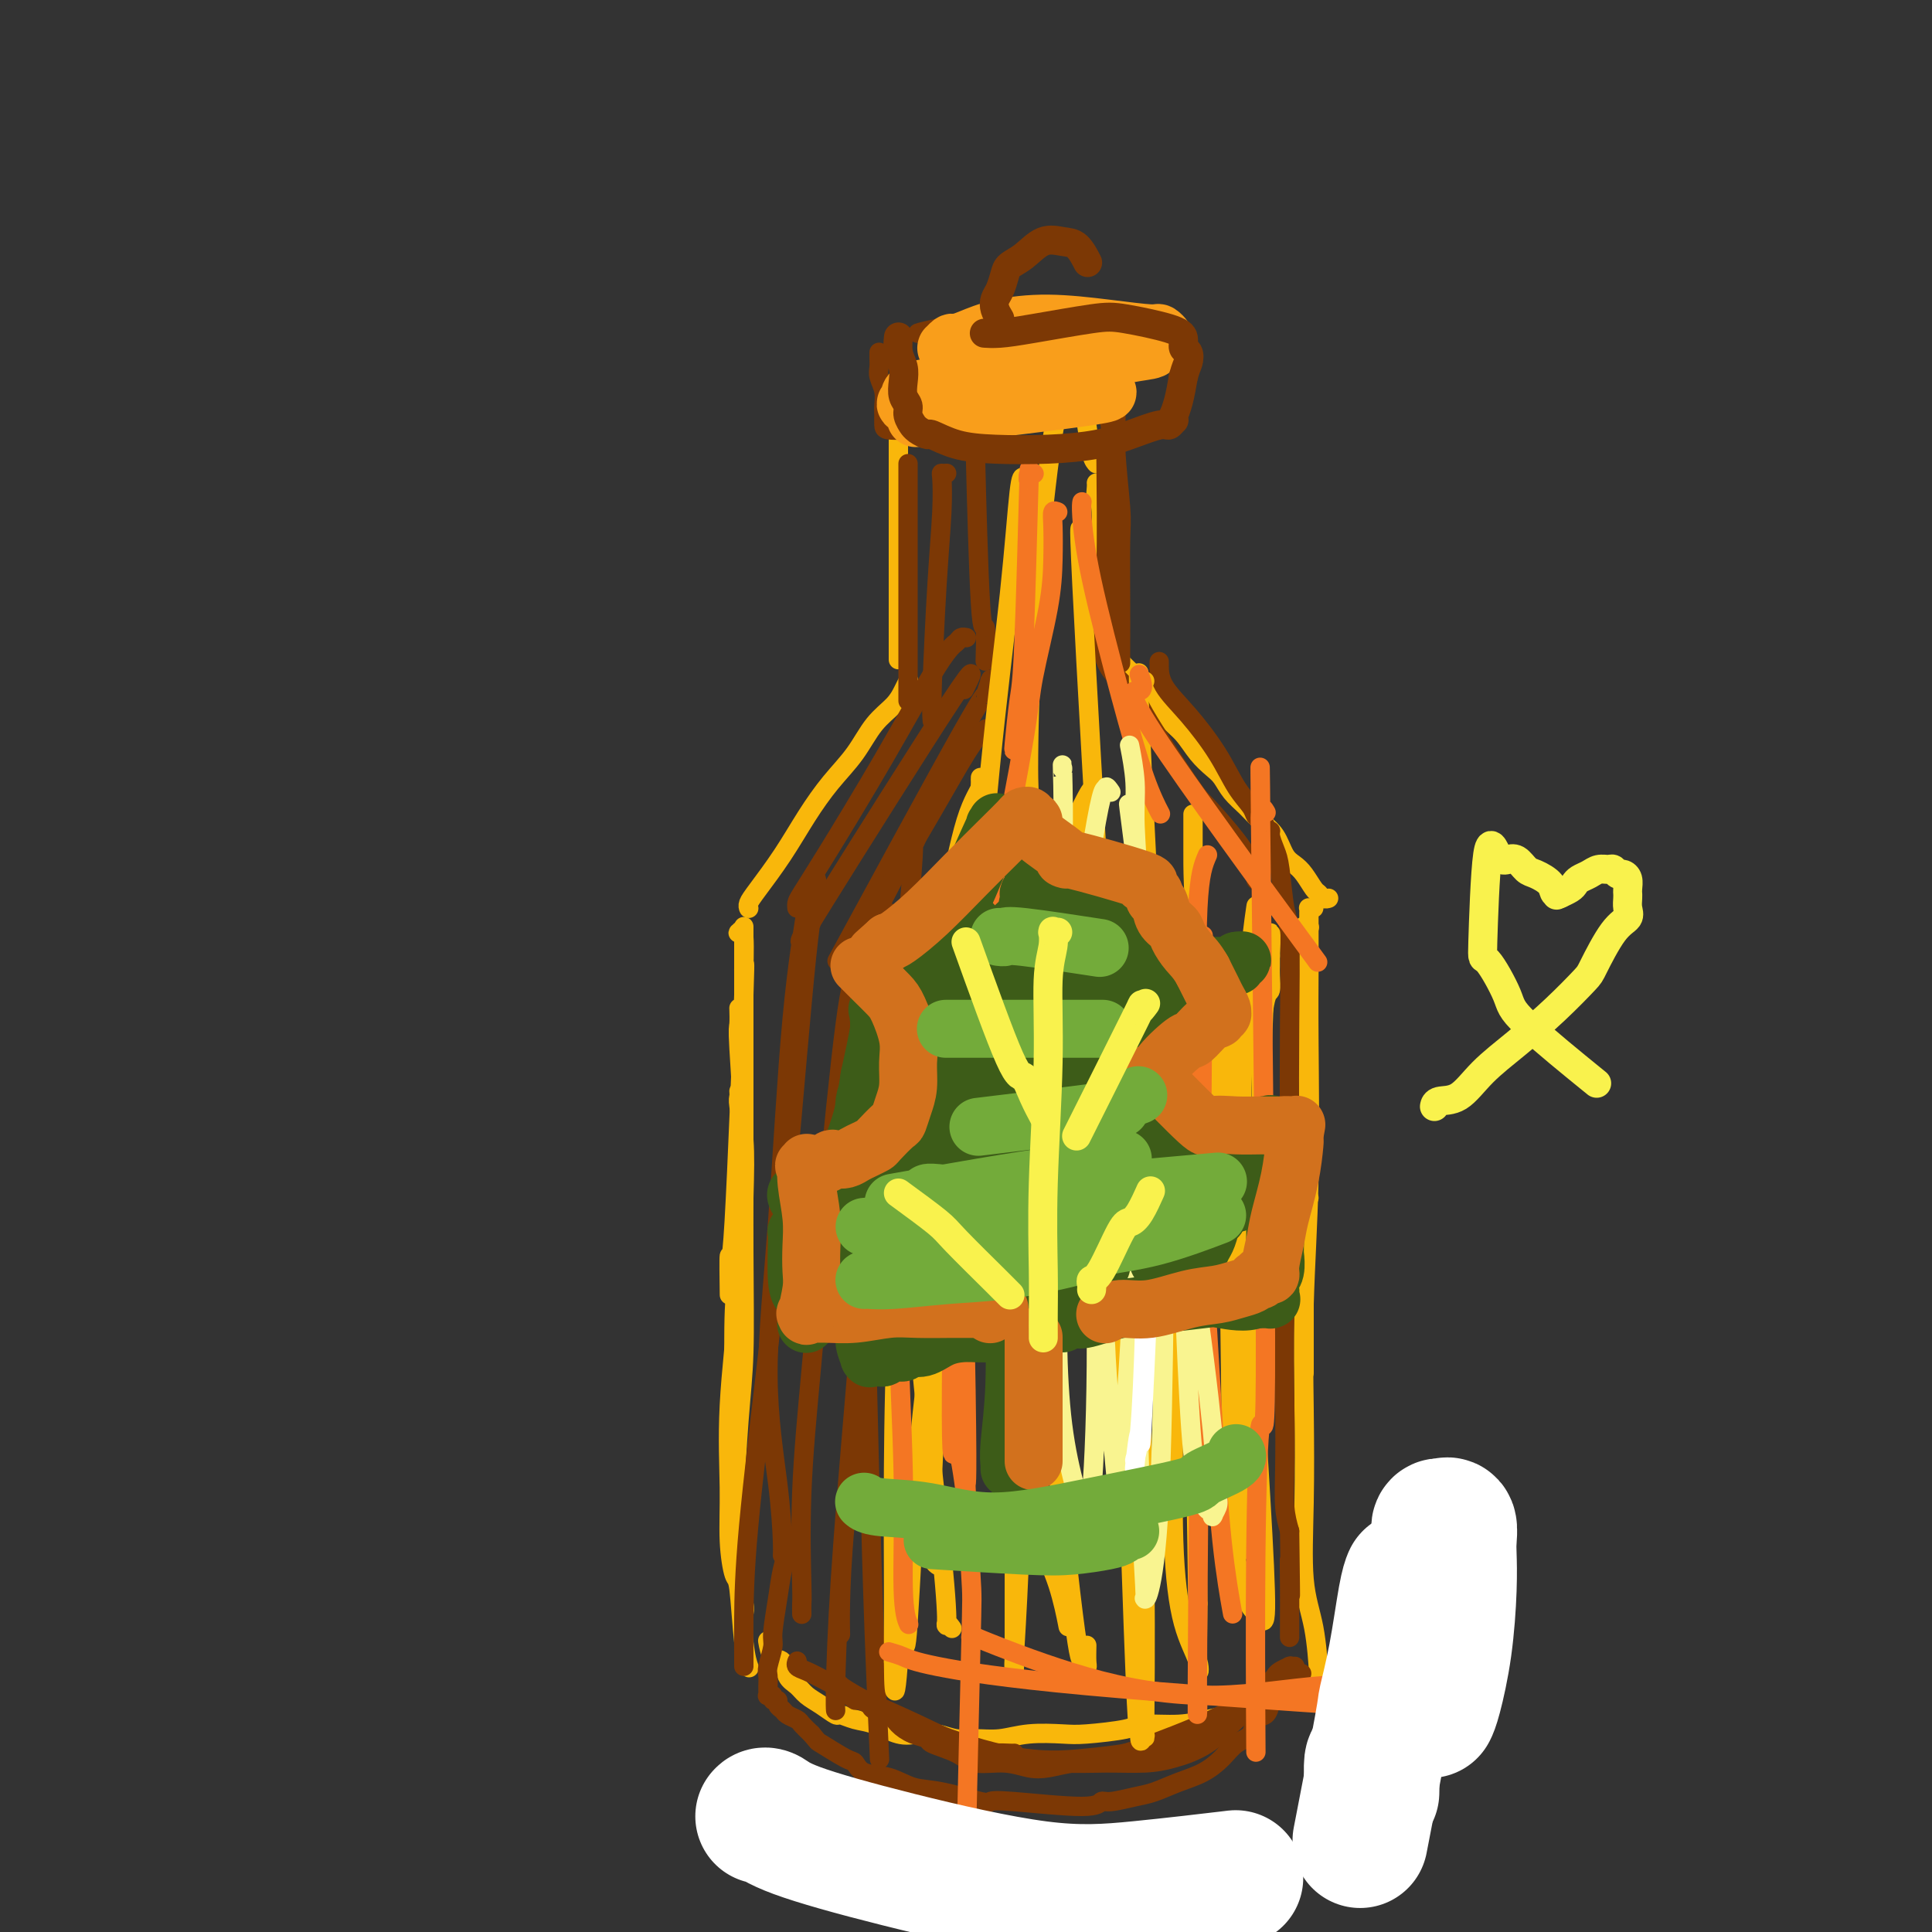 <svg viewBox='0 0 400 400' version='1.1' xmlns='http://www.w3.org/2000/svg' xmlns:xlink='http://www.w3.org/1999/xlink'><rect x="0" y="0" width="400" height="400" fill="#333333" stroke="none"/><g fill='none' stroke='#F9B70B' stroke-width='4' stroke-linecap='round' stroke-linejoin='round'><path d='M154,192c0.000,0.003 0.000,0.007 0,0c0.000,-0.007 0.000,-0.024 0,0c0.000,0.024 0.000,0.088 0,0c0.000,-0.088 0.000,-0.328 0,0c0.000,0.328 0.000,1.222 0,4c0.000,2.778 0.000,7.438 0,13c0.000,5.562 0.000,12.027 0,19c0.000,6.973 0.000,14.454 0,18c-0.000,3.546 0.000,3.156 0,3c0.000,-0.156 0.000,-0.078 0,0'/><path d='M154,193c-0.391,-0.042 -0.783,-0.085 -1,0c-0.217,0.085 -0.261,0.296 0,0c0.261,-0.296 0.826,-1.100 1,1c0.174,2.100 -0.045,7.104 0,7c0.045,-0.104 0.352,-5.315 0,5c-0.352,10.315 -1.362,36.157 -2,47c-0.638,10.843 -0.902,6.689 -1,7c-0.098,0.311 -0.028,5.089 0,7c0.028,1.911 0.014,0.956 0,0'/><path d='M154,198c0.000,0.045 0.000,0.089 0,0c-0.000,-0.089 -0.000,-0.312 0,0c0.000,0.312 0.001,1.160 0,3c-0.001,1.840 -0.003,4.673 0,9c0.003,4.327 0.011,10.150 0,19c-0.011,8.850 -0.042,20.728 0,30c0.042,9.272 0.155,15.939 0,21c-0.155,5.061 -0.580,8.516 -1,14c-0.420,5.484 -0.834,12.995 -1,16c-0.166,3.005 -0.083,1.502 0,0'/><path d='M153,209c-0.001,-0.023 -0.001,-0.046 0,0c0.001,0.046 0.005,0.163 0,0c-0.005,-0.163 -0.018,-0.604 0,0c0.018,0.604 0.068,2.253 0,3c-0.068,0.747 -0.252,0.592 0,5c0.252,4.408 0.942,13.380 1,22c0.058,8.620 -0.516,16.887 -1,22c-0.484,5.113 -0.877,7.073 -1,12c-0.123,4.927 0.023,12.822 0,19c-0.023,6.178 -0.216,10.640 0,15c0.216,4.360 0.843,8.619 1,12c0.157,3.381 -0.154,5.886 0,8c0.154,2.114 0.772,3.838 1,5c0.228,1.162 0.065,1.760 0,2c-0.065,0.240 -0.033,0.120 0,0'/><path d='M153,226c0.000,0.002 0.000,0.004 0,0c-0.000,-0.004 -0.001,-0.012 0,0c0.001,0.012 0.004,0.046 0,0c-0.004,-0.046 -0.015,-0.172 0,0c0.015,0.172 0.055,0.641 0,1c-0.055,0.359 -0.204,0.608 0,2c0.204,1.392 0.763,3.926 1,7c0.237,3.074 0.154,6.689 0,12c-0.154,5.311 -0.378,12.317 -1,20c-0.622,7.683 -1.642,16.042 -2,23c-0.358,6.958 -0.055,12.514 0,17c0.055,4.486 -0.139,7.903 0,11c0.139,3.097 0.612,5.874 1,7c0.388,1.126 0.692,0.601 1,3c0.308,2.399 0.621,7.723 1,11c0.379,3.277 0.822,4.508 1,5c0.178,0.492 0.089,0.246 0,0'/><path d='M271,192c-0.000,0.000 -0.000,0.000 0,0c0.000,-0.000 0.000,-0.000 0,0c-0.000,0.000 -0.000,0.000 0,0c0.000,-0.000 0.001,-0.000 0,0c-0.001,0.000 -0.004,0.001 0,0c0.004,-0.001 0.015,-0.002 0,0c-0.015,0.002 -0.057,0.009 0,0c0.057,-0.009 0.211,-0.032 0,0c-0.211,0.032 -0.789,0.119 -1,0c-0.211,-0.119 -0.057,-0.444 0,0c0.057,0.444 0.015,1.658 0,6c-0.015,4.342 -0.004,11.812 0,21c0.004,9.188 0.001,20.095 0,29c-0.001,8.905 -0.000,15.810 0,21c0.000,5.190 0.000,8.667 0,11c-0.000,2.333 -0.000,3.524 0,4c0.000,0.476 0.000,0.238 0,0'/><path d='M272,188c-0.423,0.010 -0.845,0.020 -1,0c-0.155,-0.020 -0.042,-0.070 0,0c0.042,0.070 0.012,0.260 0,1c-0.012,0.740 -0.007,2.031 0,4c0.007,1.969 0.016,4.615 0,8c-0.016,3.385 -0.056,7.510 0,15c0.056,7.490 0.209,18.346 0,28c-0.209,9.654 -0.782,18.107 -1,26c-0.218,7.893 -0.083,15.227 0,22c0.083,6.773 0.113,12.986 0,19c-0.113,6.014 -0.371,11.828 0,16c0.371,4.172 1.369,6.700 2,10c0.631,3.300 0.895,7.371 1,9c0.105,1.629 0.053,0.814 0,0'/><path d='M271,248c0.000,0.000 0.000,0.000 0,0c0.000,0.000 0.000,0.000 0,0c0.000,-0.000 0.000,0.000 0,0c0.000,0.000 0.000,0.000 0,0'/><path d='M159,340c0.000,0.000 0.000,0.001 0,0c-0.000,-0.001 -0.001,-0.003 0,0c0.001,0.003 0.002,0.012 0,0c-0.002,-0.012 -0.008,-0.044 0,0c0.008,0.044 0.029,0.165 0,0c-0.029,-0.165 -0.107,-0.616 0,0c0.107,0.616 0.398,2.301 1,3c0.602,0.699 1.515,0.413 2,1c0.485,0.587 0.544,2.046 1,3c0.456,0.954 1.311,1.404 2,2c0.689,0.596 1.212,1.340 2,2c0.788,0.660 1.840,1.236 3,2c1.160,0.764 2.428,1.715 3,2c0.572,0.285 0.449,-0.095 1,0c0.551,0.095 1.778,0.665 3,1c1.222,0.335 2.441,0.433 4,1c1.559,0.567 3.459,1.602 5,2c1.541,0.398 2.725,0.160 4,0c1.275,-0.160 2.641,-0.243 4,0c1.359,0.243 2.709,0.811 4,1c1.291,0.189 2.522,-0.001 4,0c1.478,0.001 3.205,0.194 5,0c1.795,-0.194 3.660,-0.774 6,-1c2.340,-0.226 5.156,-0.098 7,0c1.844,0.098 2.715,0.167 5,0c2.285,-0.167 5.982,-0.570 8,-1c2.018,-0.430 2.355,-0.889 4,-1c1.645,-0.111 4.597,0.124 7,0c2.403,-0.124 4.258,-0.607 6,-1c1.742,-0.393 3.371,-0.697 5,-1'/><path d='M255,355c11.198,-1.024 4.691,-1.585 3,-2c-1.691,-0.415 1.432,-0.686 3,-1c1.568,-0.314 1.582,-0.672 2,-1c0.418,-0.328 1.240,-0.628 2,-1c0.760,-0.372 1.458,-0.818 2,-1c0.542,-0.182 0.929,-0.100 1,0c0.071,0.100 -0.173,0.219 0,0c0.173,-0.219 0.764,-0.777 1,-1c0.236,-0.223 0.118,-0.112 0,0'/><path d='M155,188c-0.000,-0.000 -0.000,-0.000 0,0c0.000,0.000 0.000,0.001 0,0c-0.000,-0.001 -0.001,-0.002 0,0c0.001,0.002 0.004,0.009 0,0c-0.004,-0.009 -0.014,-0.033 0,0c0.014,0.033 0.053,0.121 0,0c-0.053,-0.121 -0.200,-0.453 0,-1c0.200,-0.547 0.745,-1.309 2,-3c1.255,-1.691 3.220,-4.311 5,-7c1.780,-2.689 3.376,-5.447 5,-8c1.624,-2.553 3.275,-4.900 5,-7c1.725,-2.100 3.524,-3.954 5,-6c1.476,-2.046 2.630,-4.286 4,-6c1.370,-1.714 2.955,-2.903 4,-4c1.045,-1.097 1.551,-2.103 2,-3c0.449,-0.897 0.843,-1.685 1,-2c0.157,-0.315 0.079,-0.158 0,0'/><path d='M275,186c-0.000,0.000 -0.000,0.000 0,0c0.000,-0.000 0.000,-0.000 0,0c-0.000,0.000 -0.000,0.000 0,0c0.000,-0.000 0.001,-0.000 0,0c-0.001,0.000 -0.003,0.001 0,0c0.003,-0.001 0.012,-0.004 0,0c-0.012,0.004 -0.044,0.014 0,0c0.044,-0.014 0.163,-0.052 0,0c-0.163,0.052 -0.610,0.193 -1,0c-0.390,-0.193 -0.724,-0.721 -1,-1c-0.276,-0.279 -0.496,-0.308 -1,-1c-0.504,-0.692 -1.293,-2.047 -2,-3c-0.707,-0.953 -1.333,-1.504 -2,-2c-0.667,-0.496 -1.376,-0.936 -2,-2c-0.624,-1.064 -1.165,-2.750 -2,-4c-0.835,-1.250 -1.966,-2.063 -3,-3c-1.034,-0.937 -1.971,-1.996 -3,-3c-1.029,-1.004 -2.151,-1.952 -3,-3c-0.849,-1.048 -1.424,-2.195 -2,-3c-0.576,-0.805 -1.151,-1.269 -2,-2c-0.849,-0.731 -1.971,-1.728 -3,-3c-1.029,-1.272 -1.967,-2.820 -3,-4c-1.033,-1.180 -2.163,-1.992 -3,-3c-0.837,-1.008 -1.381,-2.211 -2,-3c-0.619,-0.789 -1.314,-1.163 -2,-2c-0.686,-0.837 -1.363,-2.136 -2,-3c-0.637,-0.864 -1.232,-1.293 -2,-2c-0.768,-0.707 -1.707,-1.690 -2,-2c-0.293,-0.310 0.059,0.054 0,0c-0.059,-0.054 -0.530,-0.527 -1,-1'/><path d='M231,136c-6.747,-7.690 -1.616,-1.915 0,0c1.616,1.915 -0.284,-0.028 -1,-1c-0.716,-0.972 -0.248,-0.971 0,-1c0.248,-0.029 0.277,-0.089 0,0c-0.277,0.089 -0.859,0.325 -1,0c-0.141,-0.325 0.158,-1.213 0,-2c-0.158,-0.787 -0.773,-1.474 -1,-2c-0.227,-0.526 -0.064,-0.892 0,-2c0.064,-1.108 0.031,-2.959 0,-3c-0.031,-0.041 -0.061,1.726 0,-2c0.061,-3.726 0.212,-12.946 0,-17c-0.212,-4.054 -0.789,-2.942 -1,-3c-0.211,-0.058 -0.057,-1.285 0,-2c0.057,-0.715 0.016,-0.919 0,-1c-0.016,-0.081 -0.008,-0.041 0,0'/><path d='M186,88c0.000,0.001 0.000,0.002 0,0c0.000,-0.002 0.000,-0.005 0,0c0.000,0.005 0.000,0.020 0,0c0.000,-0.020 0.000,-0.076 0,0c0.000,0.076 0.000,0.282 0,1c0.000,0.718 0.000,1.946 0,4c0.000,2.054 0.000,4.933 0,8c0.000,3.067 0.000,6.322 0,10c0.000,3.678 0.000,7.780 0,11c0.000,3.220 0.000,5.559 0,8c0.000,2.441 0.000,4.983 0,6c0.000,1.017 0.000,0.508 0,0'/><path d='M190,90c-0.005,-0.030 -0.010,-0.060 0,0c0.010,0.060 0.033,0.211 0,0c-0.033,-0.211 -0.124,-0.785 0,-1c0.124,-0.215 0.464,-0.070 1,0c0.536,0.070 1.270,0.065 2,0c0.730,-0.065 1.457,-0.189 3,-1c1.543,-0.811 3.903,-2.309 6,-3c2.097,-0.691 3.932,-0.577 6,-1c2.068,-0.423 4.367,-1.385 6,-2c1.633,-0.615 2.598,-0.883 3,-1c0.402,-0.117 0.240,-0.081 1,0c0.760,0.081 2.441,0.208 3,0c0.559,-0.208 -0.005,-0.750 0,-1c0.005,-0.250 0.578,-0.208 1,0c0.422,0.208 0.691,0.581 1,1c0.309,0.419 0.657,0.883 1,2c0.343,1.117 0.679,2.887 1,5c0.321,2.113 0.625,4.569 1,6c0.375,1.431 0.821,1.837 1,2c0.179,0.163 0.089,0.081 0,0'/></g>
<g fill='none' stroke='#7C3805' stroke-width='4' stroke-linecap='round' stroke-linejoin='round'><path d='M182,73c0.000,-0.000 0.000,-0.001 0,0c-0.000,0.001 -0.000,0.002 0,0c0.000,-0.002 0.000,-0.009 0,0c-0.000,0.009 -0.001,0.032 0,0c0.001,-0.032 0.004,-0.119 0,0c-0.004,0.119 -0.015,0.444 0,1c0.015,0.556 0.057,1.342 0,2c-0.057,0.658 -0.211,1.188 0,2c0.211,0.812 0.789,1.906 1,3c0.211,1.094 0.055,2.188 0,3c-0.055,0.812 -0.007,1.342 0,2c0.007,0.658 -0.025,1.445 0,2c0.025,0.555 0.108,0.879 1,1c0.892,0.121 2.591,0.039 4,0c1.409,-0.039 2.526,-0.034 5,0c2.474,0.034 6.306,0.096 8,0c1.694,-0.096 1.252,-0.351 4,-1c2.748,-0.649 8.687,-1.690 12,-2c3.313,-0.310 4.001,0.113 5,0c0.999,-0.113 2.309,-0.762 3,-1c0.691,-0.238 0.763,-0.064 1,0c0.237,0.064 0.638,0.017 1,0c0.362,-0.017 0.684,-0.004 1,0c0.316,0.004 0.625,-0.000 1,0c0.375,0.000 0.817,0.005 1,0c0.183,-0.005 0.107,-0.021 0,0c-0.107,0.021 -0.245,0.078 0,0c0.245,-0.078 0.874,-0.290 1,-1c0.126,-0.710 -0.250,-1.917 0,-3c0.250,-1.083 1.125,-2.041 2,-3'/><path d='M233,78c0.895,-1.201 0.632,-0.704 1,-2c0.368,-1.296 1.367,-4.386 2,-6c0.633,-1.614 0.902,-1.753 1,-2c0.098,-0.247 0.027,-0.601 0,-1c-0.027,-0.399 -0.008,-0.843 0,-1c0.008,-0.157 0.005,-0.028 0,0c-0.005,0.028 -0.011,-0.044 0,0c0.011,0.044 0.038,0.205 0,0c-0.038,-0.205 -0.140,-0.777 -1,-1c-0.860,-0.223 -2.479,-0.098 -5,0c-2.521,0.098 -5.943,0.170 -9,0c-3.057,-0.170 -5.747,-0.582 -11,0c-5.253,0.582 -13.068,2.157 -17,3c-3.932,0.843 -3.981,0.955 -4,1c-0.019,0.045 -0.010,0.022 0,0'/><path d='M188,96c0.000,-0.000 0.000,-0.000 0,0c0.000,0.000 0.000,0.000 0,0c0.000,-0.000 0.000,-0.001 0,0c0.000,0.001 0.000,0.004 0,0c0.000,-0.004 0.000,-0.017 0,0c0.000,0.017 0.000,0.062 0,0c0.000,-0.062 0.000,-0.232 0,2c0.000,2.232 0.000,6.866 0,13c0.000,6.134 0.000,13.767 0,20c0.000,6.233 -0.000,11.067 0,13c0.000,1.933 0.000,0.967 0,0'/><path d='M196,98c-0.417,0.019 -0.833,0.038 -1,0c-0.167,-0.038 -0.083,-0.132 0,1c0.083,1.132 0.166,3.491 0,7c-0.166,3.509 -0.581,8.167 -1,15c-0.419,6.833 -0.844,15.840 -1,21c-0.156,5.160 -0.045,6.474 0,7c0.045,0.526 0.022,0.263 0,0'/><path d='M202,92c-0.006,-0.251 -0.012,-0.501 0,0c0.012,0.501 0.042,1.754 0,1c-0.042,-0.754 -0.155,-3.514 0,3c0.155,6.514 0.578,22.303 1,29c0.422,6.697 0.844,4.303 1,5c0.156,0.697 0.044,4.485 0,6c-0.044,1.515 -0.022,0.758 0,0'/><path d='M200,132c-0.026,-0.006 -0.052,-0.011 0,0c0.052,0.011 0.183,0.039 0,0c-0.183,-0.039 -0.681,-0.143 -1,0c-0.319,0.143 -0.460,0.535 -1,1c-0.540,0.465 -1.479,1.003 -4,5c-2.521,3.997 -6.623,11.453 -11,19c-4.377,7.547 -9.029,15.185 -12,20c-2.971,4.815 -4.260,6.806 -5,8c-0.740,1.194 -0.930,1.591 -1,2c-0.070,0.409 -0.020,0.831 0,1c0.020,0.169 0.010,0.084 0,0'/><path d='M200,142c-0.002,0.004 -0.004,0.009 0,0c0.004,-0.009 0.015,-0.031 0,0c-0.015,0.031 -0.058,0.117 0,0c0.058,-0.117 0.215,-0.435 0,0c-0.215,0.435 -0.801,1.623 0,0c0.801,-1.623 2.989,-6.057 -3,3c-5.989,9.057 -20.154,31.604 -26,41c-5.846,9.396 -3.371,5.642 -3,5c0.371,-0.642 -1.362,1.827 -2,3c-0.638,1.173 -0.182,1.049 0,1c0.182,-0.049 0.091,-0.025 0,0'/><path d='M206,141c-0.412,-0.031 -0.824,-0.062 -1,0c-0.176,0.062 -0.115,0.218 0,0c0.115,-0.218 0.284,-0.811 0,0c-0.284,0.811 -1.022,3.027 -1,3c0.022,-0.027 0.804,-2.297 -5,8c-5.804,10.297 -18.195,33.162 -23,42c-4.805,8.838 -2.024,3.649 -1,2c1.024,-1.649 0.293,0.243 0,1c-0.293,0.757 -0.146,0.378 0,0'/><path d='M204,151c-0.017,0.018 -0.035,0.035 0,0c0.035,-0.035 0.122,-0.123 0,0c-0.122,0.123 -0.454,0.459 -1,1c-0.546,0.541 -1.307,1.289 -3,4c-1.693,2.711 -4.320,7.387 -7,12c-2.680,4.613 -5.414,9.165 -8,14c-2.586,4.835 -5.025,9.953 -6,12c-0.975,2.047 -0.488,1.024 0,0'/><path d='M167,186c-0.000,0.001 -0.001,0.002 0,0c0.001,-0.002 0.003,-0.007 0,0c-0.003,0.007 -0.010,0.025 0,0c0.010,-0.025 0.036,-0.094 0,0c-0.036,0.094 -0.134,0.352 0,0c0.134,-0.352 0.501,-1.313 0,2c-0.501,3.313 -1.872,10.901 -3,23c-1.128,12.099 -2.015,28.710 -3,42c-0.985,13.290 -2.068,23.260 -2,32c0.068,8.740 1.286,16.250 2,22c0.714,5.750 0.923,9.740 1,12c0.077,2.260 0.022,2.788 0,3c-0.022,0.212 -0.011,0.106 0,0'/><path d='M169,182c-0.000,-0.000 -0.000,-0.001 0,0c0.000,0.001 0.001,0.003 0,0c-0.001,-0.003 -0.005,-0.013 0,0c0.005,0.013 0.017,0.047 0,0c-0.017,-0.047 -0.065,-0.177 0,0c0.065,0.177 0.242,0.662 0,2c-0.242,1.338 -0.902,3.531 -2,14c-1.098,10.469 -2.634,29.214 -4,44c-1.366,14.786 -2.562,25.612 -4,38c-1.438,12.388 -3.117,26.339 -4,36c-0.883,9.661 -0.969,15.033 -1,19c-0.031,3.967 -0.008,6.530 0,8c0.008,1.470 0.002,1.849 0,2c-0.002,0.151 -0.001,0.076 0,0'/><path d='M184,189c0.118,0.004 0.237,0.008 0,0c-0.237,-0.008 -0.828,-0.027 -1,0c-0.172,0.027 0.077,0.099 0,1c-0.077,0.901 -0.480,2.629 -1,13c-0.520,10.371 -1.159,29.385 -2,45c-0.841,15.615 -1.886,27.830 -3,41c-1.114,13.170 -2.299,27.293 -3,38c-0.701,10.707 -0.920,17.998 -1,22c-0.080,4.002 -0.023,4.715 0,5c0.023,0.285 0.011,0.143 0,0'/><path d='M190,173c-0.034,0.086 -0.069,0.173 0,0c0.069,-0.173 0.240,-0.604 0,0c-0.240,0.604 -0.892,2.244 -1,2c-0.108,-0.244 0.329,-2.372 0,3c-0.329,5.372 -1.423,18.246 -3,32c-1.577,13.754 -3.638,28.390 -5,41c-1.362,12.610 -2.025,23.194 -3,34c-0.975,10.806 -2.261,21.835 -3,30c-0.739,8.165 -0.930,13.468 -1,17c-0.070,3.532 -0.020,5.295 0,6c0.020,0.705 0.010,0.353 0,0'/><path d='M178,202c-0.456,0.054 -0.912,0.108 -1,0c-0.088,-0.108 0.193,-0.378 0,0c-0.193,0.378 -0.861,1.405 -2,10c-1.139,8.595 -2.750,24.760 -4,38c-1.250,13.240 -2.139,23.555 -3,33c-0.861,9.445 -1.695,18.020 -2,26c-0.305,7.980 -0.082,15.366 0,19c0.082,3.634 0.022,3.517 0,4c-0.022,0.483 -0.006,1.567 0,2c0.006,0.433 0.003,0.217 0,0'/><path d='M182,196c0.333,-5.802 0.666,-11.603 0,0c-0.666,11.603 -2.333,40.612 -3,54c-0.667,13.388 -0.336,11.157 0,18c0.336,6.843 0.678,22.762 1,36c0.322,13.238 0.625,23.795 1,34c0.375,10.205 0.821,20.059 1,24c0.179,3.941 0.089,1.971 0,0'/><path d='M229,82c-0.006,0.002 -0.012,0.003 0,0c0.012,-0.003 0.042,-0.011 0,0c-0.042,0.011 -0.155,0.040 0,1c0.155,0.960 0.577,2.849 1,6c0.423,3.151 0.845,7.562 1,12c0.155,4.438 0.041,8.901 0,13c-0.041,4.099 -0.011,7.834 0,10c0.011,2.166 0.003,2.762 0,3c-0.003,0.238 -0.002,0.119 0,0'/><path d='M230,81c-0.009,0.017 -0.017,0.034 0,0c0.017,-0.034 0.061,-0.119 0,0c-0.061,0.119 -0.227,0.443 0,1c0.227,0.557 0.845,1.345 1,3c0.155,1.655 -0.155,4.175 0,8c0.155,3.825 0.774,8.955 1,12c0.226,3.045 0.061,4.004 0,7c-0.061,2.996 -0.016,8.030 0,12c0.016,3.970 0.004,6.877 0,9c-0.004,2.123 -0.001,3.464 0,4c0.001,0.536 0.001,0.268 0,0'/><path d='M229,96c-0.023,-2.291 -0.045,-4.581 0,0c0.045,4.581 0.159,16.035 0,21c-0.159,4.965 -0.590,3.441 -1,4c-0.410,0.559 -0.800,3.201 -1,5c-0.200,1.799 -0.210,2.756 0,4c0.210,1.244 0.640,2.776 1,4c0.360,1.224 0.650,2.139 1,3c0.350,0.861 0.762,1.668 2,3c1.238,1.332 3.304,3.188 4,4c0.696,0.812 0.021,0.580 2,4c1.979,3.420 6.611,10.493 9,14c2.389,3.507 2.535,3.448 4,5c1.465,1.552 4.248,4.715 6,7c1.752,2.285 2.472,3.692 3,5c0.528,1.308 0.865,2.517 1,3c0.135,0.483 0.067,0.242 0,0'/><path d='M240,137c0.000,-0.000 0.000,-0.000 0,0c-0.000,0.000 -0.000,0.001 0,0c0.000,-0.001 0.000,-0.004 0,0c-0.000,0.004 -0.000,0.013 0,0c0.000,-0.013 0.002,-0.050 0,0c-0.002,0.050 -0.006,0.186 0,1c0.006,0.814 0.023,2.305 1,4c0.977,1.695 2.916,3.595 5,6c2.084,2.405 4.314,5.314 6,8c1.686,2.686 2.829,5.150 4,7c1.171,1.850 2.370,3.087 3,4c0.630,0.913 0.689,1.502 1,2c0.311,0.498 0.872,0.904 1,1c0.128,0.096 -0.177,-0.116 0,0c0.177,0.116 0.835,0.562 1,1c0.165,0.438 -0.163,0.867 0,1c0.163,0.133 0.817,-0.032 1,0c0.183,0.032 -0.105,0.259 0,1c0.105,0.741 0.603,1.996 1,3c0.397,1.004 0.695,1.756 1,4c0.305,2.244 0.619,5.979 1,8c0.381,2.021 0.830,2.330 1,6c0.170,3.670 0.059,10.703 0,18c-0.059,7.297 -0.068,14.858 0,22c0.068,7.142 0.214,13.866 0,20c-0.214,6.134 -0.787,11.680 -1,18c-0.213,6.320 -0.068,13.416 0,19c0.068,5.584 0.057,9.657 0,13c-0.057,3.343 -0.159,5.955 0,8c0.159,2.045 0.580,3.522 1,5'/><path d='M267,317c0.309,22.551 0.083,10.427 0,7c-0.083,-3.427 -0.022,1.842 0,5c0.022,3.158 0.006,4.205 0,5c-0.006,0.795 -0.002,1.337 0,2c0.002,0.663 0.000,1.448 0,2c-0.000,0.552 -0.000,0.872 0,1c0.000,0.128 0.000,0.064 0,0'/><path d='M165,344c0.003,-0.007 0.006,-0.013 0,0c-0.006,0.013 -0.020,0.047 0,0c0.020,-0.047 0.076,-0.173 0,0c-0.076,0.173 -0.283,0.645 0,1c0.283,0.355 1.055,0.592 2,1c0.945,0.408 2.061,0.988 4,2c1.939,1.012 4.700,2.457 8,4c3.300,1.543 7.138,3.184 11,5c3.862,1.816 7.746,3.808 11,5c3.254,1.192 5.876,1.585 9,2c3.124,0.415 6.749,0.851 10,1c3.251,0.149 6.130,0.011 9,0c2.870,-0.011 5.733,0.105 8,0c2.267,-0.105 3.937,-0.430 6,-1c2.063,-0.570 4.517,-1.384 7,-3c2.483,-1.616 4.995,-4.033 6,-5c1.005,-0.967 0.502,-0.483 0,0'/><path d='M165,318c0.000,0.000 0.000,0.000 0,0c-0.000,-0.000 -0.000,-0.000 0,0c0.000,0.000 0.001,0.000 0,0c-0.001,-0.000 -0.003,-0.001 0,0c0.003,0.001 0.011,0.003 0,0c-0.011,-0.003 -0.041,-0.010 0,0c0.041,0.010 0.151,0.038 0,0c-0.151,-0.038 -0.565,-0.141 -1,0c-0.435,0.141 -0.891,0.528 -1,1c-0.109,0.472 0.130,1.030 0,2c-0.130,0.970 -0.627,2.350 -1,4c-0.373,1.650 -0.622,3.568 -1,6c-0.378,2.432 -0.886,5.377 -1,7c-0.114,1.623 0.166,1.923 0,3c-0.166,1.077 -0.777,2.933 -1,4c-0.223,1.067 -0.060,1.347 0,2c0.060,0.653 0.015,1.678 0,2c-0.015,0.322 0.000,-0.058 0,0c-0.000,0.058 -0.015,0.556 0,1c0.015,0.444 0.061,0.836 0,1c-0.061,0.164 -0.227,0.099 0,0c0.227,-0.099 0.849,-0.234 1,0c0.151,0.234 -0.168,0.836 0,1c0.168,0.164 0.822,-0.111 1,0c0.178,0.111 -0.122,0.606 0,1c0.122,0.394 0.665,0.686 1,1c0.335,0.314 0.461,0.651 1,1c0.539,0.349 1.491,0.709 2,1c0.509,0.291 0.574,0.512 1,1c0.426,0.488 1.213,1.244 2,2'/><path d='M168,359c1.570,1.826 0.996,1.391 2,2c1.004,0.609 3.587,2.261 5,3c1.413,0.739 1.658,0.564 2,1c0.342,0.436 0.782,1.483 2,2c1.218,0.517 3.215,0.503 5,1c1.785,0.497 3.360,1.505 5,2c1.640,0.495 3.346,0.477 6,1c2.654,0.523 6.255,1.586 8,2c1.745,0.414 1.634,0.178 2,0c0.366,-0.178 1.210,-0.300 5,0c3.790,0.300 10.525,1.020 14,1c3.475,-0.020 3.688,-0.782 4,-1c0.312,-0.218 0.722,0.108 2,0c1.278,-0.108 3.423,-0.650 5,-1c1.577,-0.350 2.585,-0.506 4,-1c1.415,-0.494 3.237,-1.324 5,-2c1.763,-0.676 3.465,-1.197 5,-2c1.535,-0.803 2.901,-1.888 4,-3c1.099,-1.112 1.929,-2.252 3,-3c1.071,-0.748 2.381,-1.104 3,-2c0.619,-0.896 0.547,-2.333 1,-3c0.453,-0.667 1.430,-0.565 2,-1c0.570,-0.435 0.731,-1.408 1,-2c0.269,-0.592 0.646,-0.803 1,-1c0.354,-0.197 0.686,-0.379 1,-1c0.314,-0.621 0.610,-1.682 1,-2c0.390,-0.318 0.874,0.107 1,0c0.126,-0.107 -0.107,-0.745 0,-1c0.107,-0.255 0.553,-0.128 1,0'/><path d='M268,348c2.939,-2.956 0.788,-0.845 0,0c-0.788,0.845 -0.211,0.423 0,0c0.211,-0.423 0.057,-0.846 0,-1c-0.057,-0.154 -0.018,-0.040 0,0c0.018,0.040 0.016,0.004 0,0c-0.016,-0.004 -0.045,0.022 0,0c0.045,-0.022 0.165,-0.094 0,0c-0.165,0.094 -0.614,0.354 -2,1c-1.386,0.646 -3.710,1.679 -6,3c-2.290,1.321 -4.545,2.932 -9,5c-4.455,2.068 -11.110,4.594 -15,6c-3.890,1.406 -5.013,1.693 -7,2c-1.987,0.307 -4.836,0.634 -7,1c-2.164,0.366 -3.644,0.772 -5,1c-1.356,0.228 -2.588,0.279 -4,0c-1.412,-0.279 -3.003,-0.887 -5,-1c-1.997,-0.113 -4.400,0.269 -6,0c-1.600,-0.269 -2.397,-1.188 -4,-2c-1.603,-0.812 -4.014,-1.517 -5,-2c-0.986,-0.483 -0.548,-0.745 -1,-1c-0.452,-0.255 -1.794,-0.502 -3,-1c-1.206,-0.498 -2.277,-1.248 -3,-2c-0.723,-0.752 -1.097,-1.507 -2,-2c-0.903,-0.493 -2.336,-0.723 -3,-1c-0.664,-0.277 -0.559,-0.599 -1,-1c-0.441,-0.401 -1.427,-0.881 -2,-1c-0.573,-0.119 -0.731,0.122 -1,0c-0.269,-0.122 -0.648,-0.606 -1,-1c-0.352,-0.394 -0.676,-0.697 -1,-1'/><path d='M175,350c-4.401,-2.258 -1.904,-0.403 -1,0c0.904,0.403 0.213,-0.645 0,-1c-0.213,-0.355 0.051,-0.017 0,0c-0.051,0.017 -0.417,-0.286 0,0c0.417,0.286 1.619,1.160 5,3c3.381,1.840 8.943,4.647 15,7c6.057,2.353 12.610,4.253 18,5c5.390,0.747 9.618,0.341 13,0c3.382,-0.341 5.918,-0.616 8,-1c2.082,-0.384 3.710,-0.876 7,-2c3.290,-1.124 8.242,-2.878 12,-5c3.758,-2.122 6.321,-4.611 8,-6c1.679,-1.389 2.474,-1.679 3,-2c0.526,-0.321 0.782,-0.675 1,-1c0.218,-0.325 0.397,-0.623 1,-1c0.603,-0.377 1.629,-0.833 2,-1c0.371,-0.167 0.085,-0.045 0,0c-0.085,0.045 0.030,0.012 0,0c-0.030,-0.012 -0.204,-0.003 0,0c0.204,0.003 0.787,0.001 1,0c0.213,-0.001 0.057,-0.000 0,0c-0.057,0.000 -0.015,0.000 0,0c0.015,-0.000 0.004,-0.000 0,0c-0.004,0.000 -0.001,0.000 0,0c0.001,-0.000 0.001,-0.000 0,0'/><path d='M210,363c-0.147,0.015 -0.294,0.029 -1,0c-0.706,-0.029 -1.972,-0.103 -3,0c-1.028,0.103 -1.817,0.381 -3,0c-1.183,-0.381 -2.760,-1.422 -4,-2c-1.240,-0.578 -2.141,-0.694 -3,-1c-0.859,-0.306 -1.674,-0.802 -2,-1c-0.326,-0.198 -0.163,-0.099 0,0'/></g>
<g fill='none' stroke='#F9B70B' stroke-width='4' stroke-linecap='round' stroke-linejoin='round'><path d='M206,184c-0.000,-0.000 -0.000,-0.000 0,0c0.000,0.000 0.000,0.000 0,0c-0.000,-0.000 -0.000,-0.000 0,0c0.000,0.000 0.000,0.000 0,0c-0.000,-0.000 -0.000,-0.000 0,0c0.000,0.000 0.000,0.000 0,0c-0.000,-0.000 -0.000,-0.000 0,0c0.000,0.000 0.000,0.001 0,0c-0.000,-0.001 -0.001,-0.003 0,0c0.001,0.003 0.002,0.012 0,0c-0.002,-0.012 -0.009,-0.044 0,0c0.009,0.044 0.034,0.163 0,0c-0.034,-0.163 -0.128,-0.607 -1,8c-0.872,8.607 -2.520,26.267 -4,40c-1.480,13.733 -2.790,23.539 -4,33c-1.210,9.461 -2.321,18.577 -3,26c-0.679,7.423 -0.928,13.152 -1,17c-0.072,3.848 0.032,5.815 0,8c-0.032,2.185 -0.201,4.588 0,6c0.201,1.412 0.772,1.832 1,2c0.228,0.168 0.114,0.084 0,0'/><path d='M197,337c-0.030,-0.043 -0.061,-0.085 0,0c0.061,0.085 0.213,0.299 0,0c-0.213,-0.299 -0.791,-1.110 -1,-1c-0.209,0.110 -0.049,1.143 0,0c0.049,-1.143 -0.014,-4.460 -1,-14c-0.986,-9.540 -2.895,-25.303 -4,-37c-1.105,-11.697 -1.406,-19.327 -1,-26c0.406,-6.673 1.520,-12.387 2,-19c0.480,-6.613 0.327,-14.124 1,-20c0.673,-5.876 2.172,-10.118 3,-14c0.828,-3.882 0.985,-7.403 1,-11c0.015,-3.597 -0.111,-7.268 0,-10c0.111,-2.732 0.461,-4.525 1,-7c0.539,-2.475 1.269,-5.634 2,-8c0.731,-2.366 1.464,-3.940 2,-5c0.536,-1.060 0.876,-1.604 1,-2c0.124,-0.396 0.033,-0.642 0,-1c-0.033,-0.358 -0.009,-0.827 0,-1c0.009,-0.173 0.002,-0.049 0,0c-0.002,0.049 0.001,0.025 0,0c-0.001,-0.025 -0.005,-0.050 0,0c0.005,0.050 0.019,0.176 0,1c-0.019,0.824 -0.072,2.347 -1,8c-0.928,5.653 -2.732,15.438 -5,27c-2.268,11.562 -5.000,24.903 -7,37c-2.000,12.097 -3.268,22.950 -4,35c-0.732,12.050 -0.928,25.298 -1,35c-0.072,9.702 -0.019,15.858 0,21c0.019,5.142 0.005,9.269 0,12c-0.005,2.731 -0.001,4.066 0,5c0.001,0.934 0.001,1.467 0,2'/><path d='M185,344c0.068,11.716 0.739,3.507 1,0c0.261,-3.507 0.114,-2.310 0,-2c-0.114,0.310 -0.195,-0.265 0,-1c0.195,-0.735 0.666,-1.630 1,-1c0.334,0.630 0.531,2.784 1,-4c0.469,-6.784 1.208,-22.506 2,-33c0.792,-10.494 1.635,-15.761 3,-28c1.365,-12.239 3.252,-31.449 5,-48c1.748,-16.551 3.357,-30.443 4,-36c0.643,-5.557 0.322,-2.778 0,0'/><path d='M213,185c-0.053,0.078 -0.105,0.157 0,0c0.105,-0.157 0.368,-0.548 0,0c-0.368,0.548 -1.367,2.035 -2,11c-0.633,8.965 -0.902,25.409 -1,39c-0.098,13.591 -0.026,24.331 0,44c0.026,19.669 0.006,48.269 0,60c-0.006,11.731 0.001,6.594 0,5c-0.001,-1.594 -0.010,0.356 0,1c0.010,0.644 0.041,-0.018 0,0c-0.041,0.018 -0.152,0.718 0,-2c0.152,-2.718 0.566,-8.852 1,-19c0.434,-10.148 0.887,-24.310 1,-45c0.113,-20.690 -0.113,-47.909 1,-66c1.113,-18.091 3.566,-27.054 6,-34c2.434,-6.946 4.848,-11.873 6,-14c1.152,-2.127 1.043,-1.453 1,-1c-0.043,0.453 -0.018,0.686 0,1c0.018,0.314 0.031,0.709 0,1c-0.031,0.291 -0.104,0.476 -1,4c-0.896,3.524 -2.615,10.386 -4,23c-1.385,12.614 -2.435,30.980 -3,48c-0.565,17.020 -0.645,32.694 0,47c0.645,14.306 2.015,27.244 3,36c0.985,8.756 1.584,13.330 2,16c0.416,2.670 0.647,3.436 1,4c0.353,0.564 0.827,0.924 1,1c0.173,0.076 0.047,-0.133 0,-1c-0.047,-0.867 -0.013,-2.390 0,-3c0.013,-0.610 0.007,-0.305 0,0'/><path d='M231,212c-0.113,-1.041 -0.226,-2.081 0,-4c0.226,-1.919 0.790,-4.716 1,-6c0.210,-1.284 0.067,-1.056 0,-1c-0.067,0.056 -0.056,-0.061 0,0c0.056,0.061 0.158,0.301 0,4c-0.158,3.699 -0.574,10.857 0,40c0.574,29.143 2.139,80.271 3,101c0.861,20.729 1.016,11.061 1,9c-0.016,-2.061 -0.205,3.486 0,5c0.205,1.514 0.802,-1.005 1,-1c0.198,0.005 -0.005,2.533 0,-2c0.005,-4.533 0.218,-16.127 0,-32c-0.218,-15.873 -0.868,-36.026 -1,-52c-0.132,-15.974 0.253,-27.768 1,-37c0.747,-9.232 1.857,-15.900 3,-20c1.143,-4.100 2.320,-5.630 3,-7c0.680,-1.370 0.862,-2.580 1,-3c0.138,-0.420 0.233,-0.052 0,0c-0.233,0.052 -0.794,-0.214 -1,0c-0.206,0.214 -0.056,0.906 0,2c0.056,1.094 0.020,2.590 0,12c-0.020,9.410 -0.022,26.733 0,40c0.022,13.267 0.069,22.479 0,32c-0.069,9.521 -0.253,19.352 0,27c0.253,7.648 0.944,13.112 2,17c1.056,3.888 2.477,6.201 3,8c0.523,1.799 0.150,3.086 0,1c-0.150,-2.086 -0.075,-7.543 0,-13'/><path d='M248,332c-0.169,-13.179 -0.591,-40.128 -1,-57c-0.409,-16.872 -0.803,-23.667 0,-29c0.803,-5.333 2.804,-9.203 4,-12c1.196,-2.797 1.589,-4.520 2,-6c0.411,-1.480 0.841,-2.718 1,-3c0.159,-0.282 0.046,0.392 0,0c-0.046,-0.392 -0.027,-1.849 0,-1c0.027,0.849 0.062,4.003 0,0c-0.062,-4.003 -0.221,-15.162 0,1c0.221,16.162 0.823,59.644 1,78c0.177,18.356 -0.069,11.586 0,11c0.069,-0.586 0.454,5.014 1,9c0.546,3.986 1.255,6.360 2,8c0.745,1.640 1.527,2.547 2,3c0.473,0.453 0.636,0.452 1,1c0.364,0.548 0.928,1.647 1,-2c0.072,-3.647 -0.349,-12.038 -1,-23c-0.651,-10.962 -1.531,-24.493 -2,-35c-0.469,-10.507 -0.528,-17.990 0,-25c0.528,-7.010 1.644,-13.549 2,-19c0.356,-5.451 -0.048,-9.816 0,-14c0.048,-4.184 0.549,-8.186 1,-10c0.451,-1.814 0.853,-1.439 1,-2c0.147,-0.561 0.039,-2.059 0,-3c-0.039,-0.941 -0.011,-1.324 0,-2c0.011,-0.676 0.003,-1.645 0,-2c-0.003,-0.355 -0.001,-0.096 0,0c0.001,0.096 0.000,0.027 0,0c-0.000,-0.027 -0.000,-0.014 0,0'/><path d='M263,198c0.450,-8.754 -0.426,-4.639 -1,4c-0.574,8.639 -0.847,21.803 -1,35c-0.153,13.197 -0.185,26.426 -1,38c-0.815,11.574 -2.414,21.494 -3,29c-0.586,7.506 -0.158,12.598 0,15c0.158,2.402 0.045,2.115 0,2c-0.045,-0.115 -0.023,-0.057 0,0'/><path d='M214,98c-0.422,0.014 -0.845,0.029 -1,0c-0.155,-0.029 -0.043,-0.101 0,0c0.043,0.101 0.015,0.374 0,2c-0.015,1.626 -0.018,4.604 0,12c0.018,7.396 0.056,19.209 0,29c-0.056,9.791 -0.207,17.559 0,22c0.207,4.441 0.774,5.555 1,6c0.226,0.445 0.113,0.223 0,0'/><path d='M212,99c-0.291,-0.325 -0.582,-0.650 -1,3c-0.418,3.650 -0.963,11.276 -2,21c-1.037,9.724 -2.567,21.544 -4,36c-1.433,14.456 -2.771,31.546 -3,41c-0.229,9.454 0.649,11.273 1,12c0.351,0.727 0.176,0.364 0,0'/><path d='M219,87c0.039,0.216 0.078,0.433 0,0c-0.078,-0.433 -0.272,-1.515 -1,3c-0.728,4.515 -1.989,14.626 -3,26c-1.011,11.374 -1.774,24.011 -2,36c-0.226,11.989 0.083,23.331 0,30c-0.083,6.669 -0.558,8.664 0,13c0.558,4.336 2.150,11.014 3,14c0.850,2.986 0.957,2.282 1,2c0.043,-0.282 0.021,-0.141 0,0'/><path d='M224,111c0.118,1.522 0.235,3.044 0,1c-0.235,-2.044 -0.823,-7.653 0,9c0.823,16.653 3.056,55.567 4,71c0.944,15.433 0.600,7.386 1,6c0.400,-1.386 1.543,3.890 2,6c0.457,2.110 0.229,1.055 0,0'/><path d='M237,141c-0.445,-0.212 -0.890,-0.423 -1,0c-0.110,0.423 0.114,1.481 0,0c-0.114,-1.481 -0.567,-5.500 0,8c0.567,13.500 2.153,44.519 3,57c0.847,12.481 0.956,6.423 1,4c0.044,-2.423 0.022,-1.212 0,0'/><path d='M247,169c-0.000,-0.035 -0.000,-0.069 0,0c0.000,0.069 0.001,0.242 0,0c-0.001,-0.242 -0.003,-0.899 0,0c0.003,0.899 0.011,3.354 0,7c-0.011,3.646 -0.041,8.482 1,20c1.041,11.518 3.155,29.720 4,37c0.845,7.280 0.423,3.640 0,0'/><path d='M260,188c0.061,-0.391 0.121,-0.781 0,0c-0.121,0.781 -0.424,2.735 -1,8c-0.576,5.265 -1.424,13.841 -2,32c-0.576,18.159 -0.879,45.903 -1,57c-0.121,11.097 -0.061,5.549 0,0'/><path d='M216,317c0.005,-0.012 0.011,-0.023 0,0c-0.011,0.023 -0.038,0.081 0,0c0.038,-0.081 0.140,-0.301 0,0c-0.140,0.301 -0.522,1.122 0,3c0.522,1.878 1.948,4.813 3,8c1.052,3.187 1.729,6.625 2,8c0.271,1.375 0.135,0.688 0,0'/></g>
<g fill='none' stroke='#F47623' stroke-width='4' stroke-linecap='round' stroke-linejoin='round'><path d='M195,188c0.112,0.026 0.224,0.052 0,0c-0.224,-0.052 -0.783,-0.182 -1,0c-0.217,0.182 -0.093,0.674 0,1c0.093,0.326 0.153,0.484 -1,9c-1.153,8.516 -3.521,25.389 -5,39c-1.479,13.611 -2.070,23.959 -2,35c0.070,11.041 0.802,22.774 1,33c0.198,10.226 -0.139,18.946 0,24c0.139,5.054 0.754,6.444 1,7c0.246,0.556 0.123,0.278 0,0'/><path d='M198,190c0.063,2.848 0.125,5.696 0,0c-0.125,-5.696 -0.439,-19.938 0,0c0.439,19.938 1.631,74.054 2,98c0.369,23.946 -0.083,17.720 0,20c0.083,2.280 0.703,13.065 1,18c0.297,4.935 0.272,4.021 0,15c-0.272,10.979 -0.792,33.851 -1,43c-0.208,9.149 -0.104,4.574 0,0'/><path d='M198,205c0.009,-0.605 0.019,-1.209 0,0c-0.019,1.209 -0.065,4.232 0,0c0.065,-4.232 0.242,-15.718 0,1c-0.242,16.718 -0.902,61.640 -1,81c-0.098,19.360 0.365,13.158 1,13c0.635,-0.158 1.440,5.727 2,10c0.560,4.273 0.874,6.935 1,8c0.126,1.065 0.063,0.532 0,0'/><path d='M214,98c-0.030,-0.021 -0.060,-0.042 0,0c0.060,0.042 0.209,0.147 0,0c-0.209,-0.147 -0.777,-0.545 -1,0c-0.223,0.545 -0.102,2.031 0,1c0.102,-1.031 0.185,-4.581 0,2c-0.185,6.581 -0.638,23.294 -1,32c-0.362,8.706 -0.633,9.406 -1,12c-0.367,2.594 -0.830,7.083 -1,9c-0.170,1.917 -0.049,1.262 0,1c0.049,-0.262 0.024,-0.131 0,0'/><path d='M219,106c-0.421,-0.182 -0.841,-0.364 -1,0c-0.159,0.364 -0.056,1.273 0,3c0.056,1.727 0.065,4.270 0,7c-0.065,2.730 -0.203,5.645 -1,10c-0.797,4.355 -2.253,10.151 -3,14c-0.747,3.849 -0.786,5.752 -2,13c-1.214,7.248 -3.604,19.840 -6,31c-2.396,11.160 -4.799,20.889 -7,30c-2.201,9.111 -4.200,17.603 -5,21c-0.800,3.397 -0.400,1.698 0,0'/><path d='M224,104c-0.006,0.029 -0.011,0.058 0,0c0.011,-0.058 0.040,-0.201 0,0c-0.040,0.201 -0.147,0.748 0,3c0.147,2.252 0.548,6.208 2,13c1.452,6.792 3.956,16.418 6,24c2.044,7.582 3.627,13.118 5,17c1.373,3.882 2.535,6.109 3,7c0.465,0.891 0.232,0.445 0,0'/><path d='M236,140c0.040,0.108 0.079,0.215 0,0c-0.079,-0.215 -0.278,-0.754 0,0c0.278,0.754 1.033,2.800 0,3c-1.033,0.200 -3.855,-1.446 3,9c6.855,10.446 23.387,32.985 30,42c6.613,9.015 3.306,4.508 0,0'/><path d='M262,168c0.116,0.199 0.232,0.397 0,0c-0.232,-0.397 -0.811,-1.391 -1,0c-0.189,1.391 0.012,5.167 0,0c-0.012,-5.167 -0.238,-19.277 0,3c0.238,22.277 0.939,80.942 1,106c0.061,25.058 -0.520,16.510 -1,18c-0.480,1.490 -0.860,13.016 -1,27c-0.140,13.984 -0.040,30.424 0,37c0.040,6.576 0.020,3.288 0,0'/><path d='M250,177c-0.828,1.876 -1.656,3.751 -2,11c-0.344,7.249 -0.204,19.870 0,32c0.204,12.130 0.472,23.767 1,36c0.528,12.233 1.317,25.063 2,36c0.683,10.937 1.261,19.983 2,27c0.739,7.017 1.640,12.005 2,14c0.360,1.995 0.180,0.998 0,0'/><path d='M249,204c0.008,-0.843 0.016,-1.685 0,0c-0.016,1.685 -0.057,5.899 0,0c0.057,-5.899 0.211,-21.911 0,4c-0.211,25.911 -0.788,93.745 -1,124c-0.212,30.255 -0.061,22.930 0,20c0.061,-2.930 0.030,-1.465 0,0'/><path d='M201,339c0.337,-0.043 0.674,-0.086 1,0c0.326,0.086 0.639,0.300 5,2c4.361,1.700 12.768,4.887 21,7c8.232,2.113 16.289,3.154 24,3c7.711,-0.154 15.076,-1.503 22,-2c6.924,-0.497 13.407,-0.142 16,0c2.593,0.142 1.297,0.071 0,0'/><path d='M184,342c0.992,0.285 1.984,0.571 3,1c1.016,0.429 2.056,1.002 7,2c4.944,0.998 13.793,2.423 31,4c17.207,1.577 42.774,3.308 53,4c10.226,0.692 5.113,0.346 0,0'/></g>
<g fill='none' stroke='#F9F490' stroke-width='4' stroke-linecap='round' stroke-linejoin='round'><path d='M220,159c0.010,0.222 0.021,0.444 0,0c-0.021,-0.444 -0.072,-1.556 0,1c0.072,2.556 0.268,8.778 0,22c-0.268,13.222 -1.000,33.442 -2,49c-1.000,15.558 -2.267,26.453 -3,37c-0.733,10.547 -0.930,20.744 -1,27c-0.070,6.256 -0.011,8.570 0,10c0.011,1.430 -0.025,1.977 0,2c0.025,0.023 0.110,-0.478 0,0c-0.110,0.478 -0.414,1.936 0,-2c0.414,-3.936 1.547,-13.268 2,-17c0.453,-3.732 0.227,-1.866 0,0'/><path d='M230,164c-0.439,-0.644 -0.877,-1.289 -1,-1c-0.123,0.289 0.071,1.511 0,1c-0.071,-0.511 -0.406,-2.754 -2,6c-1.594,8.754 -4.446,28.507 -6,45c-1.554,16.493 -1.811,29.727 -2,43c-0.189,13.273 -0.309,26.584 1,37c1.309,10.416 4.047,17.938 5,20c0.953,2.062 0.122,-1.337 0,-2c-0.122,-0.663 0.464,1.410 1,-4c0.536,-5.410 1.023,-18.303 1,-31c-0.023,-12.697 -0.556,-25.197 -1,-37c-0.444,-11.803 -0.798,-22.907 -1,-32c-0.202,-9.093 -0.252,-16.174 0,-19c0.252,-2.826 0.807,-1.398 1,-1c0.193,0.398 0.025,-0.236 0,0c-0.025,0.236 0.092,1.341 0,2c-0.092,0.659 -0.392,0.870 0,11c0.392,10.130 1.477,30.178 2,45c0.523,14.822 0.486,24.418 1,34c0.514,9.582 1.581,19.151 2,24c0.419,4.849 0.189,4.977 0,5c-0.189,0.023 -0.338,-0.058 0,-2c0.338,-1.942 1.162,-5.746 2,-16c0.838,-10.254 1.689,-26.958 2,-39c0.311,-12.042 0.083,-19.424 0,-27c-0.083,-7.576 -0.022,-15.347 0,-19c0.022,-3.653 0.006,-3.186 0,-3c-0.006,0.186 -0.003,0.093 0,0'/><path d='M235,204c0.693,-16.125 0.424,-3.438 0,1c-0.424,4.438 -1.003,0.625 -1,10c0.003,9.375 0.589,31.937 1,50c0.411,18.063 0.648,31.626 1,42c0.352,10.374 0.819,17.559 1,21c0.181,3.441 0.076,3.139 0,3c-0.076,-0.139 -0.125,-0.114 0,0c0.125,0.114 0.422,0.319 1,-2c0.578,-2.319 1.438,-7.162 2,-18c0.562,-10.838 0.827,-27.672 1,-41c0.173,-13.328 0.256,-23.149 0,-33c-0.256,-9.851 -0.850,-19.732 -1,-25c-0.150,-5.268 0.143,-5.925 0,-7c-0.143,-1.075 -0.723,-2.570 0,3c0.723,5.570 2.747,18.204 4,37c1.253,18.796 1.733,43.753 3,56c1.267,12.247 3.319,11.783 4,12c0.681,0.217 -0.010,1.115 0,1c0.010,-0.115 0.722,-1.242 1,-2c0.278,-0.758 0.123,-1.147 0,-3c-0.123,-1.853 -0.212,-5.170 -1,-13c-0.788,-7.830 -2.274,-20.173 -4,-31c-1.726,-10.827 -3.691,-20.139 -5,-29c-1.309,-8.861 -1.961,-17.272 -3,-25c-1.039,-7.728 -2.464,-14.772 -3,-19c-0.536,-4.228 -0.183,-5.638 0,-7c0.183,-1.362 0.195,-2.675 0,-4c-0.195,-1.325 -0.598,-2.663 -1,-4'/><path d='M235,177c-2.626,-20.460 -0.690,-5.609 0,-1c0.690,4.609 0.133,-1.022 0,-5c-0.133,-3.978 0.156,-6.302 0,-9c-0.156,-2.698 -0.759,-5.771 -1,-7c-0.241,-1.229 -0.121,-0.615 0,0'/></g>
<g fill='none' stroke='#FFFFFF' stroke-width='4' stroke-linecap='round' stroke-linejoin='round'><path d='M235,206c-0.001,-0.007 -0.002,-0.014 0,0c0.002,0.014 0.008,0.050 0,0c-0.008,-0.050 -0.030,-0.185 0,0c0.030,0.185 0.110,0.689 0,0c-0.110,-0.689 -0.412,-2.570 0,4c0.412,6.570 1.536,21.590 2,34c0.464,12.410 0.267,22.210 0,31c-0.267,8.790 -0.604,16.570 -1,21c-0.396,4.430 -0.853,5.509 -1,6c-0.147,0.491 0.014,0.394 0,1c-0.014,0.606 -0.203,1.914 0,0c0.203,-1.914 0.797,-7.049 1,-6c0.203,1.049 0.016,8.282 1,-13c0.984,-21.282 3.138,-71.081 4,-91c0.862,-19.919 0.431,-9.960 0,0'/></g>
<g fill='none' stroke='#FFFFFF' stroke-width='28' stroke-linecap='round' stroke-linejoin='round'><path d='M158,376c0.013,-0.015 0.026,-0.029 0,0c-0.026,0.029 -0.090,0.103 0,0c0.090,-0.103 0.336,-0.383 1,0c0.664,0.383 1.746,1.430 6,3c4.254,1.570 11.678,3.664 21,6c9.322,2.336 20.540,4.915 29,6c8.460,1.085 14.162,0.677 21,0c6.838,-0.677 14.811,-1.622 18,-2c3.189,-0.378 1.595,-0.189 0,0'/><path d='M298,317c0.002,0.008 0.004,0.016 0,0c-0.004,-0.016 -0.015,-0.057 0,0c0.015,0.057 0.056,0.212 0,0c-0.056,-0.212 -0.207,-0.791 0,-1c0.207,-0.209 0.774,-0.046 1,0c0.226,0.046 0.113,-0.023 0,0c-0.113,0.023 -0.226,0.138 0,0c0.226,-0.138 0.791,-0.530 1,0c0.209,0.530 0.064,1.983 0,3c-0.064,1.017 -0.045,1.597 0,3c0.045,1.403 0.117,3.630 0,7c-0.117,3.370 -0.423,7.883 -1,12c-0.577,4.117 -1.425,7.839 -2,10c-0.575,2.161 -0.879,2.760 -1,3c-0.121,0.240 -0.061,0.120 0,0'/><path d='M282,379c0.117,-0.602 0.233,-1.203 0,0c-0.233,1.203 -0.816,4.212 0,0c0.816,-4.212 3.031,-15.644 4,-21c0.969,-5.356 0.690,-4.637 1,-6c0.310,-1.363 1.207,-4.809 2,-9c0.793,-4.191 1.483,-9.128 2,-12c0.517,-2.872 0.862,-3.678 1,-4c0.138,-0.322 0.069,-0.161 0,0'/><path d='M284,371c-0.004,0.108 -0.008,0.216 0,0c0.008,-0.216 0.027,-0.757 0,-2c-0.027,-1.243 -0.101,-3.190 0,-4c0.101,-0.810 0.378,-0.485 1,-2c0.622,-1.515 1.591,-4.869 3,-9c1.409,-4.131 3.260,-9.037 4,-11c0.740,-1.963 0.370,-0.981 0,0'/></g>
<g fill='none' stroke='#3D5C18' stroke-width='12' stroke-linecap='round' stroke-linejoin='round'><path d='M209,304c-0.000,-0.002 -0.000,-0.005 0,0c0.000,0.005 0.000,0.017 0,0c-0.000,-0.017 -0.001,-0.064 0,0c0.001,0.064 0.004,0.239 0,0c-0.004,-0.239 -0.015,-0.890 0,-1c0.015,-0.110 0.057,0.323 0,0c-0.057,-0.323 -0.213,-1.403 0,-4c0.213,-2.597 0.796,-6.711 1,-12c0.204,-5.289 0.029,-11.752 0,-18c-0.029,-6.248 0.087,-12.282 0,-17c-0.087,-4.718 -0.377,-8.121 0,-12c0.377,-3.879 1.422,-8.234 2,-12c0.578,-3.766 0.691,-6.941 1,-9c0.309,-2.059 0.815,-3.000 1,-4c0.185,-1.000 0.050,-2.058 0,-3c-0.050,-0.942 -0.013,-1.769 0,-2c0.013,-0.231 0.004,0.134 0,0c-0.004,-0.134 -0.001,-0.768 0,-1c0.001,-0.232 0.000,-0.062 0,0c-0.000,0.062 -0.000,0.018 0,0c0.000,-0.018 0.000,-0.009 0,0'/><path d='M212,275c0.000,-0.000 0.000,-0.000 0,0c-0.000,0.000 -0.000,0.000 0,0c0.000,-0.000 0.000,-0.000 0,0c-0.000,0.000 -0.000,0.000 0,0c0.000,-0.000 0.000,-0.000 0,0c-0.000,0.000 -0.000,0.000 0,0c0.000,-0.000 0.001,-0.000 0,0c-0.001,0.000 -0.003,0.000 0,0c0.003,-0.000 0.010,-0.001 0,0c-0.010,0.001 -0.038,0.004 0,0c0.038,-0.004 0.143,-0.016 0,0c-0.143,0.016 -0.533,0.058 -1,0c-0.467,-0.058 -1.009,-0.218 -2,0c-0.991,0.218 -2.430,0.814 -4,1c-1.570,0.186 -3.270,-0.037 -5,0c-1.730,0.037 -3.488,0.335 -5,1c-1.512,0.665 -2.776,1.699 -4,2c-1.224,0.301 -2.408,-0.130 -3,0c-0.592,0.130 -0.594,0.819 -1,1c-0.406,0.181 -1.218,-0.148 -2,0c-0.782,0.148 -1.534,0.772 -2,1c-0.466,0.228 -0.647,0.061 -1,0c-0.353,-0.061 -0.880,-0.017 -1,0c-0.120,0.017 0.165,0.007 0,0c-0.165,-0.007 -0.780,-0.011 -1,0c-0.220,0.011 -0.044,0.036 0,0c0.044,-0.036 -0.044,-0.134 0,0c0.044,0.134 0.219,0.500 0,0c-0.219,-0.500 -0.832,-1.866 -1,-3c-0.168,-1.134 0.109,-2.036 0,-3c-0.109,-0.964 -0.602,-1.990 -1,-3c-0.398,-1.010 -0.699,-2.005 -1,-3'/><path d='M177,269c-0.948,-2.545 -0.817,-2.906 -1,-4c-0.183,-1.094 -0.679,-2.919 -1,-4c-0.321,-1.081 -0.468,-1.418 -1,-2c-0.532,-0.582 -1.448,-1.410 -2,-2c-0.552,-0.590 -0.740,-0.943 -1,-1c-0.260,-0.057 -0.591,0.180 -1,0c-0.409,-0.180 -0.895,-0.777 -1,-1c-0.105,-0.223 0.171,-0.070 0,0c-0.171,0.070 -0.790,0.059 -1,0c-0.210,-0.059 -0.011,-0.166 0,0c0.011,0.166 -0.165,0.606 0,0c0.165,-0.606 0.670,-2.259 1,-3c0.330,-0.741 0.483,-0.571 1,-1c0.517,-0.429 1.396,-1.455 3,-5c1.604,-3.545 3.931,-9.607 5,-13c1.069,-3.393 0.879,-4.116 1,-5c0.121,-0.884 0.554,-1.929 1,-3c0.446,-1.071 0.904,-2.170 1,-3c0.096,-0.830 -0.170,-1.392 0,-2c0.170,-0.608 0.778,-1.262 1,-2c0.222,-0.738 0.060,-1.561 0,-2c-0.060,-0.439 -0.016,-0.496 0,-1c0.016,-0.504 0.004,-1.455 0,-2c-0.004,-0.545 -0.001,-0.682 0,-1c0.001,-0.318 0.000,-0.816 0,-1c-0.000,-0.184 -0.000,-0.052 0,0c0.000,0.052 0.000,0.026 0,0'/><path d='M182,211c0.619,-3.646 0.166,-1.762 0,-1c-0.166,0.762 -0.044,0.400 0,0c0.044,-0.400 0.012,-0.839 0,-1c-0.012,-0.161 -0.003,-0.043 0,0c0.003,0.043 0.001,0.012 0,0c-0.001,-0.012 0.001,-0.003 0,0c-0.001,0.003 -0.004,0.001 0,0c0.004,-0.001 0.015,-0.000 0,0c-0.015,0.000 -0.054,-0.000 0,0c0.054,0.000 0.203,0.002 0,0c-0.203,-0.002 -0.756,-0.006 0,0c0.756,0.006 2.821,0.023 4,0c1.179,-0.023 1.473,-0.085 2,0c0.527,0.085 1.286,0.319 4,-1c2.714,-1.319 7.382,-4.189 10,-6c2.618,-1.811 3.185,-2.561 4,-4c0.815,-1.439 1.879,-3.566 3,-5c1.121,-1.434 2.300,-2.174 3,-3c0.700,-0.826 0.919,-1.738 1,-2c0.081,-0.262 0.022,0.126 0,0c-0.022,-0.126 -0.006,-0.766 0,-1c0.006,-0.234 0.002,-0.063 0,0c-0.002,0.063 -0.000,0.017 0,0c0.000,-0.017 0.000,-0.005 0,0c-0.000,0.005 -0.000,0.001 0,0c0.000,-0.001 0.000,-0.001 0,0'/><path d='M213,187c1.702,-2.320 0.456,-0.621 0,0c-0.456,0.621 -0.122,0.163 0,0c0.122,-0.163 0.033,-0.029 0,0c-0.033,0.029 -0.009,-0.045 0,0c0.009,0.045 0.002,0.209 0,0c-0.002,-0.209 -0.001,-0.792 0,-1c0.001,-0.208 0.000,-0.042 0,0c-0.000,0.042 -0.001,-0.042 0,0c0.001,0.042 0.004,0.209 0,0c-0.004,-0.209 -0.015,-0.793 0,-1c0.015,-0.207 0.056,-0.038 0,0c-0.056,0.038 -0.209,-0.055 1,1c1.209,1.055 3.781,3.257 6,5c2.219,1.743 4.084,3.027 6,4c1.916,0.973 3.882,1.634 5,2c1.118,0.366 1.387,0.438 3,1c1.613,0.562 4.568,1.616 7,2c2.432,0.384 4.340,0.099 6,0c1.660,-0.099 3.072,-0.012 4,0c0.928,0.012 1.373,-0.049 2,0c0.627,0.049 1.436,0.209 2,0c0.564,-0.209 0.883,-0.788 1,-1c0.117,-0.212 0.031,-0.057 0,0c-0.031,0.057 -0.008,0.015 0,0c0.008,-0.015 0.002,-0.004 0,0c-0.002,0.004 -0.001,0.001 0,0c0.001,-0.001 0.000,-0.001 0,0'/><path d='M256,199c2.311,-0.222 0.590,-0.276 0,0c-0.590,0.276 -0.049,0.884 0,1c0.049,0.116 -0.396,-0.260 -1,0c-0.604,0.260 -1.368,1.155 -2,2c-0.632,0.845 -1.132,1.641 -2,2c-0.868,0.359 -2.104,0.281 -3,1c-0.896,0.719 -1.454,2.234 -2,3c-0.546,0.766 -1.082,0.782 -2,2c-0.918,1.218 -2.218,3.638 -3,5c-0.782,1.362 -1.047,1.666 -2,6c-0.953,4.334 -2.593,12.699 -3,16c-0.407,3.301 0.418,1.540 1,1c0.582,-0.540 0.919,0.143 2,1c1.081,0.857 2.906,1.890 4,2c1.094,0.110 1.459,-0.702 2,-1c0.541,-0.298 1.259,-0.084 2,0c0.741,0.084 1.504,0.036 2,0c0.496,-0.036 0.724,-0.061 1,0c0.276,0.061 0.599,0.208 1,0c0.401,-0.208 0.881,-0.773 1,-1c0.119,-0.227 -0.123,-0.117 0,0c0.123,0.117 0.610,0.242 1,0c0.390,-0.242 0.682,-0.853 1,-1c0.318,-0.147 0.663,0.168 1,0c0.337,-0.168 0.668,-0.818 1,-1c0.332,-0.182 0.666,0.105 1,0c0.334,-0.105 0.667,-0.601 1,-1c0.333,-0.399 0.667,-0.699 1,-1'/><path d='M259,235c2.719,-0.946 1.517,-0.310 1,0c-0.517,0.310 -0.349,0.293 0,0c0.349,-0.293 0.878,-0.863 1,-1c0.122,-0.137 -0.165,0.159 0,0c0.165,-0.159 0.780,-0.774 1,-1c0.220,-0.226 0.045,-0.063 0,0c-0.045,0.063 0.041,0.027 0,0c-0.041,-0.027 -0.208,-0.045 0,0c0.208,0.045 0.792,0.152 1,0c0.208,-0.152 0.042,-0.562 0,0c-0.042,0.562 0.041,2.095 0,3c-0.041,0.905 -0.206,1.180 0,1c0.206,-0.180 0.784,-0.817 1,3c0.216,3.817 0.072,12.087 0,16c-0.072,3.913 -0.072,3.468 0,4c0.072,0.532 0.215,2.041 0,3c-0.215,0.959 -0.790,1.367 -1,2c-0.210,0.633 -0.056,1.490 0,2c0.056,0.510 0.015,0.673 0,1c-0.015,0.327 -0.004,0.820 0,1c0.004,0.180 0.000,0.048 0,0c-0.000,-0.048 0.002,-0.013 0,0c-0.002,0.013 -0.009,0.003 0,0c0.009,-0.003 0.033,-0.001 0,0c-0.033,0.001 -0.124,0.000 0,0c0.124,-0.000 0.464,-0.000 0,0c-0.464,0.000 -1.732,0.000 -3,0'/><path d='M260,269c-2.080,0.942 -5.281,0.298 -7,0c-1.719,-0.298 -1.954,-0.251 -4,0c-2.046,0.251 -5.901,0.707 -9,1c-3.099,0.293 -5.443,0.422 -8,1c-2.557,0.578 -5.326,1.605 -7,2c-1.674,0.395 -2.253,0.157 -3,0c-0.747,-0.157 -1.663,-0.235 -2,0c-0.337,0.235 -0.096,0.781 0,1c0.096,0.219 0.048,0.109 0,0'/><path d='M165,247c0.000,-0.000 0.001,-0.000 0,0c-0.001,0.000 -0.002,0.001 0,0c0.002,-0.001 0.007,-0.005 0,0c-0.007,0.005 -0.027,0.020 0,0c0.027,-0.020 0.102,-0.075 0,0c-0.102,0.075 -0.381,0.279 0,1c0.381,0.721 1.424,1.957 2,4c0.576,2.043 0.687,4.893 1,7c0.313,2.107 0.830,3.473 1,5c0.170,1.527 -0.006,3.217 0,4c0.006,0.783 0.194,0.658 0,1c-0.194,0.342 -0.770,1.149 -1,2c-0.230,0.851 -0.114,1.745 0,2c0.114,0.255 0.227,-0.127 0,0c-0.227,0.127 -0.792,0.765 -1,1c-0.208,0.235 -0.058,0.068 0,0c0.058,-0.068 0.023,-0.038 0,0c-0.023,0.038 -0.034,0.084 0,-1c0.034,-1.084 0.114,-3.300 0,-6c-0.114,-2.700 -0.423,-5.886 0,-8c0.423,-2.114 1.577,-3.155 2,-4c0.423,-0.845 0.113,-1.494 0,-2c-0.113,-0.506 -0.030,-0.871 0,-1c0.030,-0.129 0.008,-0.024 0,0c-0.008,0.024 -0.002,-0.034 0,0c0.002,0.034 0.001,0.158 0,0c-0.001,-0.158 -0.000,-0.599 0,0c0.000,0.599 0.000,2.238 0,4c-0.000,1.762 -0.000,3.646 0,5c0.000,1.354 0.000,2.177 0,3'/><path d='M169,264c0.001,2.098 0.002,1.341 0,1c-0.002,-0.341 -0.007,-0.268 0,0c0.007,0.268 0.026,0.731 0,1c-0.026,0.269 -0.097,0.342 0,0c0.097,-0.342 0.362,-1.101 0,-2c-0.362,-0.899 -1.351,-1.940 -2,-3c-0.649,-1.060 -0.959,-2.140 -1,-3c-0.041,-0.860 0.185,-1.498 0,-2c-0.185,-0.502 -0.781,-0.866 -1,-1c-0.219,-0.134 -0.059,-0.037 0,0c0.059,0.037 0.019,0.013 0,0c-0.019,-0.013 -0.017,-0.016 0,0c0.017,0.016 0.048,0.050 0,2c-0.048,1.950 -0.175,5.814 0,8c0.175,2.186 0.652,2.694 1,3c0.348,0.306 0.566,0.411 1,1c0.434,0.589 1.084,1.662 2,2c0.916,0.338 2.099,-0.060 4,0c1.901,0.060 4.520,0.576 8,0c3.480,-0.576 7.821,-2.246 11,-3c3.179,-0.754 5.197,-0.593 7,-1c1.803,-0.407 3.390,-1.381 5,-2c1.610,-0.619 3.244,-0.884 4,-1c0.756,-0.116 0.633,-0.084 1,0c0.367,0.084 1.222,0.218 2,0c0.778,-0.218 1.479,-0.790 2,-1c0.521,-0.210 0.863,-0.060 1,0c0.137,0.060 0.068,0.030 0,0'/><path d='M214,263c7.008,-1.189 2.029,-0.163 0,0c-2.029,0.163 -1.106,-0.538 -1,-1c0.106,-0.462 -0.603,-0.685 -2,-1c-1.397,-0.315 -3.481,-0.722 -5,-1c-1.519,-0.278 -2.474,-0.425 -4,-1c-1.526,-0.575 -3.624,-1.576 -5,-3c-1.376,-1.424 -2.031,-3.272 -3,-7c-0.969,-3.728 -2.253,-9.337 -3,-13c-0.747,-3.663 -0.958,-5.379 -1,-7c-0.042,-1.621 0.083,-3.146 0,-4c-0.083,-0.854 -0.376,-1.037 -1,0c-0.624,1.037 -1.580,3.293 -3,10c-1.420,6.707 -3.305,17.864 -4,25c-0.695,7.136 -0.198,10.252 0,12c0.198,1.748 0.099,2.127 0,2c-0.099,-0.127 -0.197,-0.759 0,-1c0.197,-0.241 0.691,-0.089 1,-1c0.309,-0.911 0.434,-2.885 1,-6c0.566,-3.115 1.573,-7.370 2,-15c0.427,-7.630 0.273,-18.634 0,-26c-0.273,-7.366 -0.666,-11.094 -1,-13c-0.334,-1.906 -0.610,-1.989 -1,-2c-0.390,-0.011 -0.895,0.049 -1,0c-0.105,-0.049 0.188,-0.209 0,0c-0.188,0.209 -0.858,0.787 -1,1c-0.142,0.213 0.245,0.061 0,2c-0.245,1.939 -1.123,5.970 -2,10'/><path d='M180,223c-0.860,5.186 -1.510,11.652 -2,15c-0.490,3.348 -0.819,3.577 -1,6c-0.181,2.423 -0.213,7.040 0,9c0.213,1.960 0.670,1.264 1,1c0.330,-0.264 0.534,-0.096 1,0c0.466,0.096 1.196,0.119 3,-3c1.804,-3.119 4.684,-9.380 8,-18c3.316,-8.620 7.070,-19.599 9,-27c1.930,-7.401 2.037,-11.224 2,-12c-0.037,-0.776 -0.217,1.496 0,0c0.217,-1.496 0.832,-6.759 0,3c-0.832,9.759 -3.110,34.540 -4,47c-0.890,12.460 -0.392,12.597 0,14c0.392,1.403 0.679,4.070 1,5c0.321,0.930 0.678,0.124 1,0c0.322,-0.124 0.610,0.435 1,0c0.390,-0.435 0.882,-1.864 1,-3c0.118,-1.136 -0.136,-1.978 1,-8c1.136,-6.022 3.663,-17.225 5,-24c1.337,-6.775 1.483,-9.122 2,-13c0.517,-3.878 1.406,-9.288 2,-12c0.594,-2.712 0.893,-2.727 1,-3c0.107,-0.273 0.023,-0.805 0,-1c-0.023,-0.195 0.014,-0.052 0,0c-0.014,0.052 -0.081,0.014 0,0c0.081,-0.014 0.309,-0.004 0,3c-0.309,3.004 -1.154,9.002 -2,15'/><path d='M210,217c-0.298,8.123 -0.042,19.929 0,26c0.042,6.071 -0.130,6.405 0,8c0.130,1.595 0.562,4.451 1,6c0.438,1.549 0.880,1.790 1,2c0.120,0.210 -0.083,0.389 0,0c0.083,-0.389 0.453,-1.344 1,-2c0.547,-0.656 1.272,-1.011 2,-5c0.728,-3.989 1.460,-11.612 2,-21c0.540,-9.388 0.889,-20.540 1,-27c0.111,-6.460 -0.016,-8.228 0,-8c0.016,0.228 0.175,2.453 0,8c-0.175,5.547 -0.684,14.415 -1,24c-0.316,9.585 -0.439,19.885 0,26c0.439,6.115 1.439,8.045 2,9c0.561,0.955 0.681,0.936 1,1c0.319,0.064 0.836,0.212 1,0c0.164,-0.212 -0.024,-0.785 0,-1c0.024,-0.215 0.259,-0.071 1,-2c0.741,-1.929 1.988,-5.930 3,-15c1.012,-9.070 1.788,-23.209 2,-31c0.212,-7.791 -0.139,-9.233 0,-10c0.139,-0.767 0.769,-0.858 1,-1c0.231,-0.142 0.062,-0.334 0,0c-0.062,0.334 -0.017,1.192 0,1c0.017,-0.192 0.004,-1.436 0,1c-0.004,2.436 -0.001,8.553 0,14c0.001,5.447 0.001,10.223 0,15'/><path d='M228,235c0.154,9.319 0.041,17.617 0,22c-0.041,4.383 -0.008,4.850 0,5c0.008,0.150 -0.008,-0.019 0,0c0.008,0.019 0.040,0.224 0,0c-0.040,-0.224 -0.150,-0.878 0,-1c0.150,-0.122 0.562,0.290 1,-5c0.438,-5.290 0.902,-16.280 2,-26c1.098,-9.720 2.830,-18.170 4,-23c1.170,-4.830 1.778,-6.041 2,-7c0.222,-0.959 0.059,-1.666 0,-2c-0.059,-0.334 -0.012,-0.297 0,0c0.012,0.297 -0.009,0.852 0,1c0.009,0.148 0.047,-0.110 0,0c-0.047,0.110 -0.180,0.590 -1,1c-0.820,0.410 -2.326,0.751 -4,1c-1.674,0.249 -3.516,0.406 -6,1c-2.484,0.594 -5.609,1.624 -8,2c-2.391,0.376 -4.047,0.098 -6,0c-1.953,-0.098 -4.204,-0.016 -6,0c-1.796,0.016 -3.138,-0.033 -4,0c-0.862,0.033 -1.243,0.149 -2,0c-0.757,-0.149 -1.891,-0.562 -3,-1c-1.109,-0.438 -2.195,-0.902 -3,-1c-0.805,-0.098 -1.329,0.170 -2,0c-0.671,-0.170 -1.488,-0.776 -2,-1c-0.512,-0.224 -0.718,-0.064 -1,0c-0.282,0.064 -0.641,0.032 -1,0'/><path d='M188,201c-4.657,-0.466 -1.301,-0.130 0,0c1.301,0.130 0.546,0.054 0,0c-0.546,-0.054 -0.883,-0.085 -1,0c-0.117,0.085 -0.016,0.286 0,0c0.016,-0.286 -0.055,-1.061 0,-1c0.055,0.061 0.236,0.957 1,0c0.764,-0.957 2.110,-3.765 4,-6c1.890,-2.235 4.324,-3.895 6,-6c1.676,-2.105 2.593,-4.655 4,-8c1.407,-3.345 3.305,-7.485 4,-9c0.695,-1.515 0.186,-0.406 0,0c-0.186,0.406 -0.051,0.108 0,0c0.051,-0.108 0.017,-0.026 0,0c-0.017,0.026 -0.016,-0.004 0,0c0.016,0.004 0.046,0.043 0,0c-0.046,-0.043 -0.167,-0.169 0,0c0.167,0.169 0.623,0.633 1,1c0.377,0.367 0.674,0.637 2,2c1.326,1.363 3.682,3.820 6,6c2.318,2.180 4.600,4.083 7,6c2.400,1.917 4.920,3.848 7,5c2.080,1.152 3.720,1.524 5,2c1.280,0.476 2.199,1.055 3,1c0.801,-0.055 1.485,-0.746 2,-1c0.515,-0.254 0.861,-0.073 1,0c0.139,0.073 0.069,0.036 0,0'/><path d='M240,193c1.702,0.309 0.456,0.080 0,0c-0.456,-0.080 -0.124,-0.013 0,0c0.124,0.013 0.038,-0.029 0,0c-0.038,0.029 -0.029,0.128 0,0c0.029,-0.128 0.077,-0.482 0,0c-0.077,0.482 -0.278,1.800 -1,3c-0.722,1.200 -1.963,2.281 -4,9c-2.037,6.719 -4.868,19.077 -7,28c-2.132,8.923 -3.564,14.413 -4,18c-0.436,3.587 0.123,5.271 0,6c-0.123,0.729 -0.929,0.503 0,0c0.929,-0.503 3.592,-1.284 5,-2c1.408,-0.716 1.559,-1.368 2,-2c0.441,-0.632 1.170,-1.245 2,-2c0.830,-0.755 1.760,-1.654 2,-2c0.240,-0.346 -0.209,-0.139 0,0c0.209,0.139 1.077,0.211 2,1c0.923,0.789 1.900,2.295 3,4c1.100,1.705 2.322,3.607 3,5c0.678,1.393 0.812,2.276 1,3c0.188,0.724 0.432,1.289 1,1c0.568,-0.289 1.462,-1.433 2,-2c0.538,-0.567 0.722,-0.558 1,-1c0.278,-0.442 0.652,-1.335 1,-2c0.348,-0.665 0.671,-1.102 1,-2c0.329,-0.898 0.666,-2.257 1,-3c0.334,-0.743 0.667,-0.872 1,-1'/><path d='M252,252c1.464,-2.226 1.125,-2.793 1,-3c-0.125,-0.207 -0.034,-0.056 0,0c0.034,0.056 0.012,0.015 0,0c-0.012,-0.015 -0.015,-0.004 0,0c0.015,0.004 0.046,0.001 0,0c-0.046,-0.001 -0.170,-0.001 0,0c0.170,0.001 0.634,0.001 1,0c0.366,-0.001 0.634,-0.004 1,0c0.366,0.004 0.830,0.015 1,0c0.170,-0.015 0.046,-0.056 0,0c-0.046,0.056 -0.013,0.210 0,0c0.013,-0.210 0.005,-0.783 0,-1c-0.005,-0.217 -0.007,-0.077 0,0c0.007,0.077 0.022,0.091 -1,0c-1.022,-0.091 -3.083,-0.287 -5,1c-1.917,1.287 -3.690,4.057 -5,6c-1.310,1.943 -2.156,3.058 -3,4c-0.844,0.942 -1.685,1.712 -2,2c-0.315,0.288 -0.103,0.096 0,0c0.103,-0.096 0.097,-0.095 0,0c-0.097,0.095 -0.285,0.285 0,0c0.285,-0.285 1.043,-1.043 2,-2c0.957,-0.957 2.113,-2.113 3,-3c0.887,-0.887 1.506,-1.506 2,-2c0.494,-0.494 0.864,-0.864 1,-1c0.136,-0.136 0.039,-0.039 0,0c-0.039,0.039 -0.019,0.019 0,0'/><path d='M248,253c1.355,-1.253 0.743,-0.387 0,0c-0.743,0.387 -1.617,0.295 -3,0c-1.383,-0.295 -3.275,-0.793 -9,0c-5.725,0.793 -15.281,2.877 -21,4c-5.719,1.123 -7.599,1.285 -11,2c-3.401,0.715 -8.323,1.982 -11,3c-2.677,1.018 -3.109,1.788 -4,2c-0.891,0.212 -2.240,-0.135 -3,0c-0.760,0.135 -0.931,0.753 -1,1c-0.069,0.247 -0.034,0.124 0,0'/></g>
<g fill='none' stroke='#D2711D' stroke-width='12' stroke-linecap='round' stroke-linejoin='round'><path d='M178,200c-0.000,-0.000 -0.000,-0.000 0,0c0.000,0.000 0.000,0.000 0,0c-0.000,-0.000 -0.001,-0.001 0,0c0.001,0.001 0.003,0.003 0,0c-0.003,-0.003 -0.010,-0.010 0,0c0.010,0.010 0.037,0.037 0,0c-0.037,-0.037 -0.138,-0.137 0,0c0.138,0.137 0.514,0.511 1,1c0.486,0.489 1.083,1.095 2,2c0.917,0.905 2.156,2.111 3,3c0.844,0.889 1.295,1.462 2,3c0.705,1.538 1.663,4.041 2,6c0.337,1.959 0.051,3.373 0,5c-0.051,1.627 0.133,3.466 0,5c-0.133,1.534 -0.584,2.764 -1,4c-0.416,1.236 -0.797,2.478 -1,3c-0.203,0.522 -0.228,0.325 -1,1c-0.772,0.675 -2.289,2.223 -3,3c-0.711,0.777 -0.614,0.783 -1,1c-0.386,0.217 -1.255,0.646 -2,1c-0.745,0.354 -1.365,0.635 -2,1c-0.635,0.365 -1.284,0.816 -2,1c-0.716,0.184 -1.497,0.102 -2,0c-0.503,-0.102 -0.727,-0.223 -1,0c-0.273,0.223 -0.595,0.792 -1,1c-0.405,0.208 -0.892,0.056 -1,0c-0.108,-0.056 0.165,-0.015 0,0c-0.165,0.015 -0.766,0.004 -1,0c-0.234,-0.004 -0.102,-0.001 0,0c0.102,0.001 0.172,0.000 0,0c-0.172,-0.000 -0.586,-0.000 -1,0'/><path d='M168,241c-2.392,0.774 -1.373,0.208 -1,0c0.373,-0.208 0.100,-0.058 0,0c-0.100,0.058 -0.028,0.025 0,0c0.028,-0.025 0.011,-0.042 0,0c-0.011,0.042 -0.017,0.141 0,0c0.017,-0.141 0.057,-0.523 0,0c-0.057,0.523 -0.210,1.950 0,4c0.210,2.050 0.784,4.722 1,7c0.216,2.278 0.073,4.162 0,6c-0.073,1.838 -0.075,3.631 0,5c0.075,1.369 0.227,2.314 0,4c-0.227,1.686 -0.832,4.113 -1,5c-0.168,0.887 0.103,0.234 0,0c-0.103,-0.234 -0.579,-0.049 0,0c0.579,0.049 2.213,-0.040 4,0c1.787,0.040 3.725,0.207 6,0c2.275,-0.207 4.886,-0.787 7,-1c2.114,-0.213 3.731,-0.057 6,0c2.269,0.057 5.190,0.015 7,0c1.810,-0.015 2.509,-0.004 3,0c0.491,0.004 0.772,0.001 1,0c0.228,-0.001 0.401,-0.000 1,0c0.599,0.000 1.625,0.000 2,0c0.375,-0.000 0.101,-0.000 0,0c-0.101,0.000 -0.029,0.000 0,0c0.029,-0.000 0.014,-0.000 0,0'/><path d='M204,271c5.740,-0.154 1.591,-0.037 0,0c-1.591,0.037 -0.622,-0.004 0,0c0.622,0.004 0.899,0.054 1,0c0.101,-0.054 0.027,-0.210 0,0c-0.027,0.210 -0.007,0.787 0,1c0.007,0.213 0.002,0.061 0,0c-0.002,-0.061 -0.001,-0.030 0,0'/><path d='M229,272c0.004,-0.002 0.008,-0.005 0,0c-0.008,0.005 -0.028,0.017 0,0c0.028,-0.017 0.106,-0.064 0,0c-0.106,0.064 -0.395,0.238 0,0c0.395,-0.238 1.473,-0.890 3,-1c1.527,-0.110 3.501,0.322 6,0c2.499,-0.322 5.521,-1.396 8,-2c2.479,-0.604 4.414,-0.736 6,-1c1.586,-0.264 2.821,-0.658 4,-1c1.179,-0.342 2.301,-0.631 3,-1c0.699,-0.369 0.976,-0.817 1,-1c0.024,-0.183 -0.203,-0.102 0,0c0.203,0.102 0.838,0.223 1,0c0.162,-0.223 -0.149,-0.791 0,-1c0.149,-0.209 0.757,-0.059 1,0c0.243,0.059 0.121,0.029 0,0c-0.121,-0.029 -0.241,-0.055 0,0c0.241,0.055 0.842,0.191 1,0c0.158,-0.191 -0.126,-0.710 0,-2c0.126,-1.290 0.661,-3.350 1,-5c0.339,-1.650 0.483,-2.891 1,-5c0.517,-2.109 1.406,-5.087 2,-8c0.594,-2.913 0.891,-5.761 1,-7c0.109,-1.239 0.029,-0.868 0,-1c-0.029,-0.132 -0.008,-0.767 0,-1c0.008,-0.233 0.002,-0.062 0,0c-0.002,0.062 -0.001,0.017 0,0c0.001,-0.017 0.000,-0.004 0,0c-0.000,0.004 -0.000,0.001 0,0c0.000,-0.001 0.000,-0.001 0,0'/><path d='M268,235c0.776,-4.189 0.218,-1.161 0,0c-0.218,1.161 -0.094,0.455 0,0c0.094,-0.455 0.159,-0.657 0,-1c-0.159,-0.343 -0.540,-0.825 -1,-1c-0.460,-0.175 -0.997,-0.041 -2,0c-1.003,0.041 -2.471,-0.009 -4,0c-1.529,0.009 -3.120,0.077 -5,0c-1.880,-0.077 -4.050,-0.300 -5,0c-0.950,0.300 -0.682,1.123 -3,-1c-2.318,-2.123 -7.222,-7.193 -9,-9c-1.778,-1.807 -0.429,-0.351 0,0c0.429,0.351 -0.064,-0.403 1,-2c1.064,-1.597 3.683,-4.036 5,-5c1.317,-0.964 1.333,-0.454 2,-1c0.667,-0.546 1.986,-2.150 3,-3c1.014,-0.850 1.722,-0.946 2,-1c0.278,-0.054 0.127,-0.067 0,0c-0.127,0.067 -0.230,0.214 0,0c0.230,-0.214 0.793,-0.789 1,-1c0.207,-0.211 0.056,-0.059 0,0c-0.056,0.059 -0.018,0.023 0,0c0.018,-0.023 0.017,-0.035 0,0c-0.017,0.035 -0.049,0.117 0,0c0.049,-0.117 0.178,-0.433 0,-1c-0.178,-0.567 -0.663,-1.383 -1,-2c-0.337,-0.617 -0.525,-1.033 -1,-2c-0.475,-0.967 -1.238,-2.483 -2,-4'/><path d='M249,201c-1.185,-2.143 -2.149,-3.001 -3,-4c-0.851,-0.999 -1.591,-2.137 -2,-3c-0.409,-0.863 -0.487,-1.449 -1,-2c-0.513,-0.551 -1.462,-1.066 -2,-2c-0.538,-0.934 -0.665,-2.288 -1,-3c-0.335,-0.712 -0.877,-0.783 -1,-1c-0.123,-0.217 0.175,-0.580 0,-1c-0.175,-0.420 -0.821,-0.897 -1,-1c-0.179,-0.103 0.110,0.167 0,0c-0.110,-0.167 -0.620,-0.772 -1,-1c-0.380,-0.228 -0.630,-0.079 0,0c0.630,0.079 2.139,0.089 -1,-1c-3.139,-1.089 -10.927,-3.276 -14,-4c-3.073,-0.724 -1.430,0.016 -1,0c0.430,-0.016 -0.354,-0.788 -2,-2c-1.646,-1.212 -4.153,-2.864 -5,-4c-0.847,-1.136 -0.034,-1.755 0,-2c0.034,-0.245 -0.710,-0.117 -1,0c-0.290,0.117 -0.126,0.223 0,0c0.126,-0.223 0.214,-0.776 0,-1c-0.214,-0.224 -0.729,-0.119 -1,0c-0.271,0.119 -0.296,0.252 -1,1c-0.704,0.748 -2.086,2.109 -4,4c-1.914,1.891 -4.358,4.311 -7,7c-2.642,2.689 -5.480,5.647 -8,8c-2.520,2.353 -4.720,4.101 -6,5c-1.280,0.899 -1.640,0.950 -2,1'/><path d='M184,195c-4.833,4.333 -2.417,2.167 0,0'/><path d='M214,277c0.000,-0.001 0.000,-0.002 0,0c0.000,0.002 0.000,0.007 0,0c0.000,-0.007 -0.000,-0.027 0,0c0.000,0.027 0.000,0.099 0,0c0.000,-0.099 -0.000,-0.370 0,0c0.000,0.370 0.000,1.382 0,3c-0.000,1.618 0.000,3.842 0,6c0.000,2.158 0.000,4.248 0,6c0.000,1.752 0.000,3.164 0,5c-0.000,1.836 0.000,4.096 0,5c0.000,0.904 0.000,0.452 0,0'/></g>
<g fill='none' stroke='#73AB3A' stroke-width='12' stroke-linecap='round' stroke-linejoin='round'><path d='M179,265c-0.031,0.007 -0.061,0.014 0,0c0.061,-0.014 0.214,-0.049 1,0c0.786,0.049 2.204,0.181 5,0c2.796,-0.181 6.970,-0.676 11,-1c4.030,-0.324 7.915,-0.479 12,-1c4.085,-0.521 8.369,-1.410 11,-2c2.631,-0.590 3.609,-0.883 4,-1c0.391,-0.117 0.196,-0.059 0,0'/><path d='M179,254c5.109,-0.449 10.217,-0.898 13,-1c2.783,-0.102 3.240,0.144 4,0c0.760,-0.144 1.822,-0.678 4,-1c2.178,-0.322 5.471,-0.433 8,-1c2.529,-0.567 4.294,-1.591 5,-2c0.706,-0.409 0.353,-0.205 0,0'/><path d='M185,249c8.534,-1.517 17.069,-3.033 23,-4c5.931,-0.967 9.260,-1.383 12,-2c2.740,-0.617 4.892,-1.435 7,-2c2.108,-0.565 4.174,-0.876 5,-1c0.826,-0.124 0.413,-0.062 0,0'/><path d='M192,247c-0.037,0.024 -0.074,0.048 0,0c0.074,-0.048 0.257,-0.168 2,0c1.743,0.168 5.044,0.622 7,1c1.956,0.378 2.565,0.679 12,0c9.435,-0.679 27.696,-2.337 35,-3c7.304,-0.663 3.652,-0.332 0,0'/><path d='M198,259c-2.704,-0.023 -5.409,-0.046 0,0c5.409,0.046 18.930,0.160 25,0c6.070,-0.160 4.688,-0.593 6,-1c1.312,-0.407 5.318,-0.789 10,-2c4.682,-1.211 10.038,-3.253 12,-4c1.962,-0.747 0.528,-0.201 0,0c-0.528,0.201 -0.151,0.057 0,0c0.151,-0.057 0.075,-0.029 0,0'/><path d='M204,254c1.196,-0.182 2.392,-0.364 0,0c-2.392,0.364 -8.373,1.273 0,0c8.373,-1.273 31.100,-4.727 40,-6c8.900,-1.273 3.971,-0.364 2,0c-1.971,0.364 -0.986,0.182 0,0'/><path d='M205,233c0.721,-0.087 1.441,-0.174 0,0c-1.441,0.174 -5.044,0.610 0,0c5.044,-0.610 18.733,-2.267 24,-3c5.267,-0.733 2.110,-0.544 2,-1c-0.110,-0.456 2.826,-1.559 4,-2c1.174,-0.441 0.587,-0.221 0,0'/><path d='M198,213c0.661,0.000 1.321,0.000 0,0c-1.321,0.000 -4.625,0.000 1,0c5.625,-0.000 20.179,0.000 26,0c5.821,0.000 2.911,0.000 0,0'/><path d='M207,194c-0.104,-0.016 -0.207,-0.032 0,0c0.207,0.032 0.726,0.112 1,0c0.274,-0.112 0.305,-0.415 4,0c3.695,0.415 11.056,1.547 14,2c2.944,0.453 1.472,0.226 0,0'/><path d='M179,311c0.002,0.002 0.005,0.004 0,0c-0.005,-0.004 -0.016,-0.014 0,0c0.016,0.014 0.059,0.052 0,0c-0.059,-0.052 -0.219,-0.193 0,0c0.219,0.193 0.817,0.721 3,1c2.183,0.279 5.952,0.308 10,1c4.048,0.692 8.374,2.047 14,2c5.626,-0.047 12.551,-1.494 20,-3c7.449,-1.506 15.421,-3.069 19,-4c3.579,-0.931 2.763,-1.229 4,-2c1.237,-0.771 4.525,-2.015 6,-3c1.475,-0.985 1.136,-1.710 1,-2c-0.136,-0.290 -0.068,-0.145 0,0'/><path d='M234,317c-0.441,0.024 -0.881,0.048 -1,0c-0.119,-0.048 0.084,-0.170 0,0c-0.084,0.170 -0.456,0.630 -1,1c-0.544,0.370 -1.259,0.649 -3,1c-1.741,0.351 -4.508,0.775 -7,1c-2.492,0.225 -4.709,0.253 -10,0c-5.291,-0.253 -13.654,-0.787 -17,-1c-3.346,-0.213 -1.673,-0.107 0,0'/></g>
<g fill='none' stroke='#F99E1B' stroke-width='12' stroke-linecap='round' stroke-linejoin='round'><path d='M208,72c-0.423,0.000 -0.846,0.000 -1,0c-0.154,-0.000 -0.038,-0.002 0,0c0.038,0.002 -0.003,0.006 0,0c0.003,-0.006 0.051,-0.022 0,0c-0.051,0.022 -0.200,0.081 0,0c0.200,-0.081 0.749,-0.302 1,0c0.251,0.302 0.204,1.127 3,2c2.796,0.873 8.436,1.795 11,2c2.564,0.205 2.051,-0.308 4,-1c1.949,-0.692 6.361,-1.562 9,-2c2.639,-0.438 3.505,-0.442 4,-1c0.495,-0.558 0.620,-1.669 1,-2c0.380,-0.331 1.015,0.117 1,0c-0.015,-0.117 -0.680,-0.800 -1,-1c-0.320,-0.200 -0.294,0.082 -2,0c-1.706,-0.082 -5.143,-0.530 -9,-1c-3.857,-0.470 -8.132,-0.964 -12,-1c-3.868,-0.036 -7.327,0.387 -10,1c-2.673,0.613 -4.559,1.418 -6,2c-1.441,0.582 -2.439,0.943 -3,1c-0.561,0.057 -0.687,-0.190 -1,0c-0.313,0.190 -0.812,0.818 -1,1c-0.188,0.182 -0.063,-0.081 0,0c0.063,0.081 0.066,0.506 1,1c0.934,0.494 2.799,1.057 5,2c2.201,0.943 4.738,2.268 8,3c3.262,0.732 7.250,0.873 10,1c2.750,0.127 4.263,0.240 5,0c0.737,-0.240 0.698,-0.834 1,-1c0.302,-0.166 0.943,0.095 1,0c0.057,-0.095 -0.472,-0.548 -1,-1'/><path d='M226,77c2.577,-0.113 1.021,0.105 0,0c-1.021,-0.105 -1.507,-0.533 -3,-1c-1.493,-0.467 -3.994,-0.975 -7,-1c-3.006,-0.025 -6.517,0.431 -10,1c-3.483,0.569 -6.938,1.251 -9,2c-2.062,0.749 -2.732,1.566 -4,2c-1.268,0.434 -3.135,0.484 -4,1c-0.865,0.516 -0.727,1.497 -1,2c-0.273,0.503 -0.955,0.527 0,1c0.955,0.473 3.549,1.395 3,2c-0.549,0.605 -4.241,0.894 3,0c7.241,-0.894 25.413,-2.971 32,-4c6.587,-1.029 1.588,-1.012 0,-1c-1.588,0.012 0.236,0.017 1,0c0.764,-0.017 0.469,-0.057 0,0c-0.469,0.057 -1.113,0.211 -2,0c-0.887,-0.211 -2.017,-0.789 -4,-1c-1.983,-0.211 -4.819,-0.057 -7,0c-2.181,0.057 -3.709,0.015 -5,0c-1.291,-0.015 -2.346,-0.004 -3,0c-0.654,0.004 -0.907,0.001 -1,0c-0.093,-0.001 -0.025,-0.000 0,0c0.025,0.000 0.007,0.000 0,0c-0.007,-0.000 -0.002,-0.000 0,0c0.002,0.000 0.000,0.000 0,0c-0.000,-0.000 -0.000,-0.000 0,0c0.000,0.000 0.000,0.000 0,0'/></g>
<g fill='none' stroke='#7C3805' stroke-width='6' stroke-linecap='round' stroke-linejoin='round'><path d='M186,70c0.000,-0.001 0.000,-0.003 0,0c-0.000,0.003 -0.001,0.010 0,0c0.001,-0.010 0.004,-0.036 0,0c-0.004,0.036 -0.015,0.134 0,0c0.015,-0.134 0.055,-0.499 0,0c-0.055,0.499 -0.207,1.863 0,3c0.207,1.137 0.772,2.047 1,3c0.228,0.953 0.117,1.948 0,3c-0.117,1.052 -0.242,2.162 0,3c0.242,0.838 0.851,1.404 1,2c0.149,0.596 -0.163,1.222 0,2c0.163,0.778 0.800,1.709 1,2c0.200,0.291 -0.038,-0.059 0,0c0.038,0.059 0.354,0.527 1,1c0.646,0.473 1.624,0.950 2,1c0.376,0.050 0.150,-0.329 1,0c0.850,0.329 2.777,1.365 5,2c2.223,0.635 4.742,0.870 8,1c3.258,0.130 7.254,0.155 11,0c3.746,-0.155 7.242,-0.490 10,-1c2.758,-0.510 4.777,-1.193 7,-2c2.223,-0.807 4.648,-1.737 6,-2c1.352,-0.263 1.630,0.140 2,0c0.370,-0.140 0.831,-0.823 1,-1c0.169,-0.177 0.044,0.151 0,0c-0.044,-0.151 -0.009,-0.780 0,-1c0.009,-0.220 -0.009,-0.031 0,0c0.009,0.031 0.044,-0.095 0,0c-0.044,0.095 -0.166,0.410 0,0c0.166,-0.410 0.619,-1.546 1,-3c0.381,-1.454 0.691,-3.227 1,-5'/><path d='M245,78c0.519,-1.960 0.815,-2.359 1,-3c0.185,-0.641 0.258,-1.524 0,-2c-0.258,-0.476 -0.848,-0.546 -1,-1c-0.152,-0.454 0.134,-1.292 0,-2c-0.134,-0.708 -0.689,-1.286 -3,-2c-2.311,-0.714 -6.378,-1.564 -9,-2c-2.622,-0.436 -3.799,-0.457 -7,0c-3.201,0.457 -8.425,1.390 -12,2c-3.575,0.610 -5.501,0.895 -7,1c-1.499,0.105 -2.571,0.030 -3,0c-0.429,-0.030 -0.214,-0.015 0,0'/><path d='M207,66c-0.400,-0.659 -0.799,-1.318 -1,-2c-0.201,-0.682 -0.203,-1.389 0,-2c0.203,-0.611 0.612,-1.128 1,-2c0.388,-0.872 0.754,-2.101 1,-3c0.246,-0.899 0.373,-1.470 1,-2c0.627,-0.530 1.755,-1.021 3,-2c1.245,-0.979 2.607,-2.447 4,-3c1.393,-0.553 2.817,-0.189 4,0c1.183,0.189 2.126,0.205 3,1c0.874,0.795 1.678,2.370 2,3c0.322,0.630 0.161,0.315 0,0'/></g>
<g fill='none' stroke='#F9F24D' stroke-width='6' stroke-linecap='round' stroke-linejoin='round'><path d='M297,229c0.000,-0.002 0.001,-0.004 0,0c-0.001,0.004 -0.003,0.015 0,0c0.003,-0.015 0.011,-0.057 0,0c-0.011,0.057 -0.039,0.212 0,0c0.039,-0.212 0.147,-0.792 1,-1c0.853,-0.208 2.453,-0.045 4,-1c1.547,-0.955 3.042,-3.028 5,-5c1.958,-1.972 4.379,-3.845 7,-6c2.621,-2.155 5.442,-4.594 8,-7c2.558,-2.406 4.853,-4.780 6,-6c1.147,-1.220 1.144,-1.286 2,-3c0.856,-1.714 2.569,-5.076 4,-7c1.431,-1.924 2.580,-2.410 3,-3c0.420,-0.590 0.112,-1.285 0,-2c-0.112,-0.715 -0.029,-1.452 0,-2c0.029,-0.548 0.005,-0.907 0,-1c-0.005,-0.093 0.010,0.081 0,0c-0.010,-0.081 -0.044,-0.418 0,-1c0.044,-0.582 0.167,-1.410 0,-2c-0.167,-0.590 -0.625,-0.944 -1,-1c-0.375,-0.056 -0.666,0.184 -1,0c-0.334,-0.184 -0.709,-0.792 -1,-1c-0.291,-0.208 -0.498,-0.014 -1,0c-0.502,0.014 -1.299,-0.151 -2,0c-0.701,0.151 -1.305,0.619 -2,1c-0.695,0.381 -1.479,0.677 -2,1c-0.521,0.323 -0.779,0.674 -1,1c-0.221,0.326 -0.406,0.626 -1,1c-0.594,0.374 -1.598,0.821 -2,1c-0.402,0.179 -0.201,0.089 0,0'/><path d='M323,185c-1.646,0.749 -0.261,0.122 0,0c0.261,-0.122 -0.601,0.261 -1,0c-0.399,-0.261 -0.333,-1.166 -1,-2c-0.667,-0.834 -2.065,-1.595 -3,-2c-0.935,-0.405 -1.406,-0.452 -2,-1c-0.594,-0.548 -1.312,-1.598 -2,-2c-0.688,-0.402 -1.347,-0.156 -2,0c-0.653,0.156 -1.299,0.223 -2,-1c-0.701,-1.223 -1.457,-3.735 -2,0c-0.543,3.735 -0.872,13.717 -1,18c-0.128,4.283 -0.057,2.866 1,4c1.057,1.134 3.098,4.819 4,7c0.902,2.181 0.666,2.856 4,6c3.334,3.144 10.238,8.755 13,11c2.762,2.245 1.381,1.122 0,0'/><path d='M219,193c-0.425,-0.016 -0.850,-0.032 -1,0c-0.150,0.032 -0.025,0.111 0,0c0.025,-0.111 -0.050,-0.411 0,0c0.050,0.411 0.224,1.535 0,3c-0.224,1.465 -0.845,3.273 -1,7c-0.155,3.727 0.154,9.373 0,17c-0.154,7.627 -0.773,17.235 -1,25c-0.227,7.765 -0.061,13.689 0,18c0.061,4.311 0.016,7.011 0,9c-0.016,1.989 -0.004,3.266 0,4c0.004,0.734 0.001,0.924 0,1c-0.001,0.076 -0.001,0.038 0,0'/><path d='M186,247c3.147,2.301 6.293,4.603 8,6c1.707,1.397 1.973,1.890 4,4c2.027,2.110 5.815,5.837 8,8c2.185,2.163 2.767,2.761 3,3c0.233,0.239 0.116,0.120 0,0'/><path d='M200,195c3.509,9.780 7.018,19.560 9,24c1.982,4.440 2.439,3.541 3,4c0.561,0.459 1.228,2.278 2,4c0.772,1.722 1.649,3.349 2,4c0.351,0.651 0.175,0.325 0,0'/><path d='M226,267c0.032,-0.309 0.063,-0.618 0,-1c-0.063,-0.382 -0.222,-0.838 0,-1c0.222,-0.162 0.823,-0.030 2,-2c1.177,-1.970 2.929,-6.042 4,-8c1.071,-1.958 1.462,-1.803 2,-2c0.538,-0.197 1.222,-0.745 2,-2c0.778,-1.255 1.651,-3.216 2,-4c0.349,-0.784 0.175,-0.392 0,0'/><path d='M224,233c0.328,-0.653 0.656,-1.307 0,0c-0.656,1.307 -2.294,4.574 0,0c2.294,-4.574 8.522,-16.989 11,-22c2.478,-5.011 1.206,-2.618 1,-2c-0.206,0.618 0.656,-0.538 1,-1c0.344,-0.462 0.172,-0.231 0,0'/></g>
</svg>